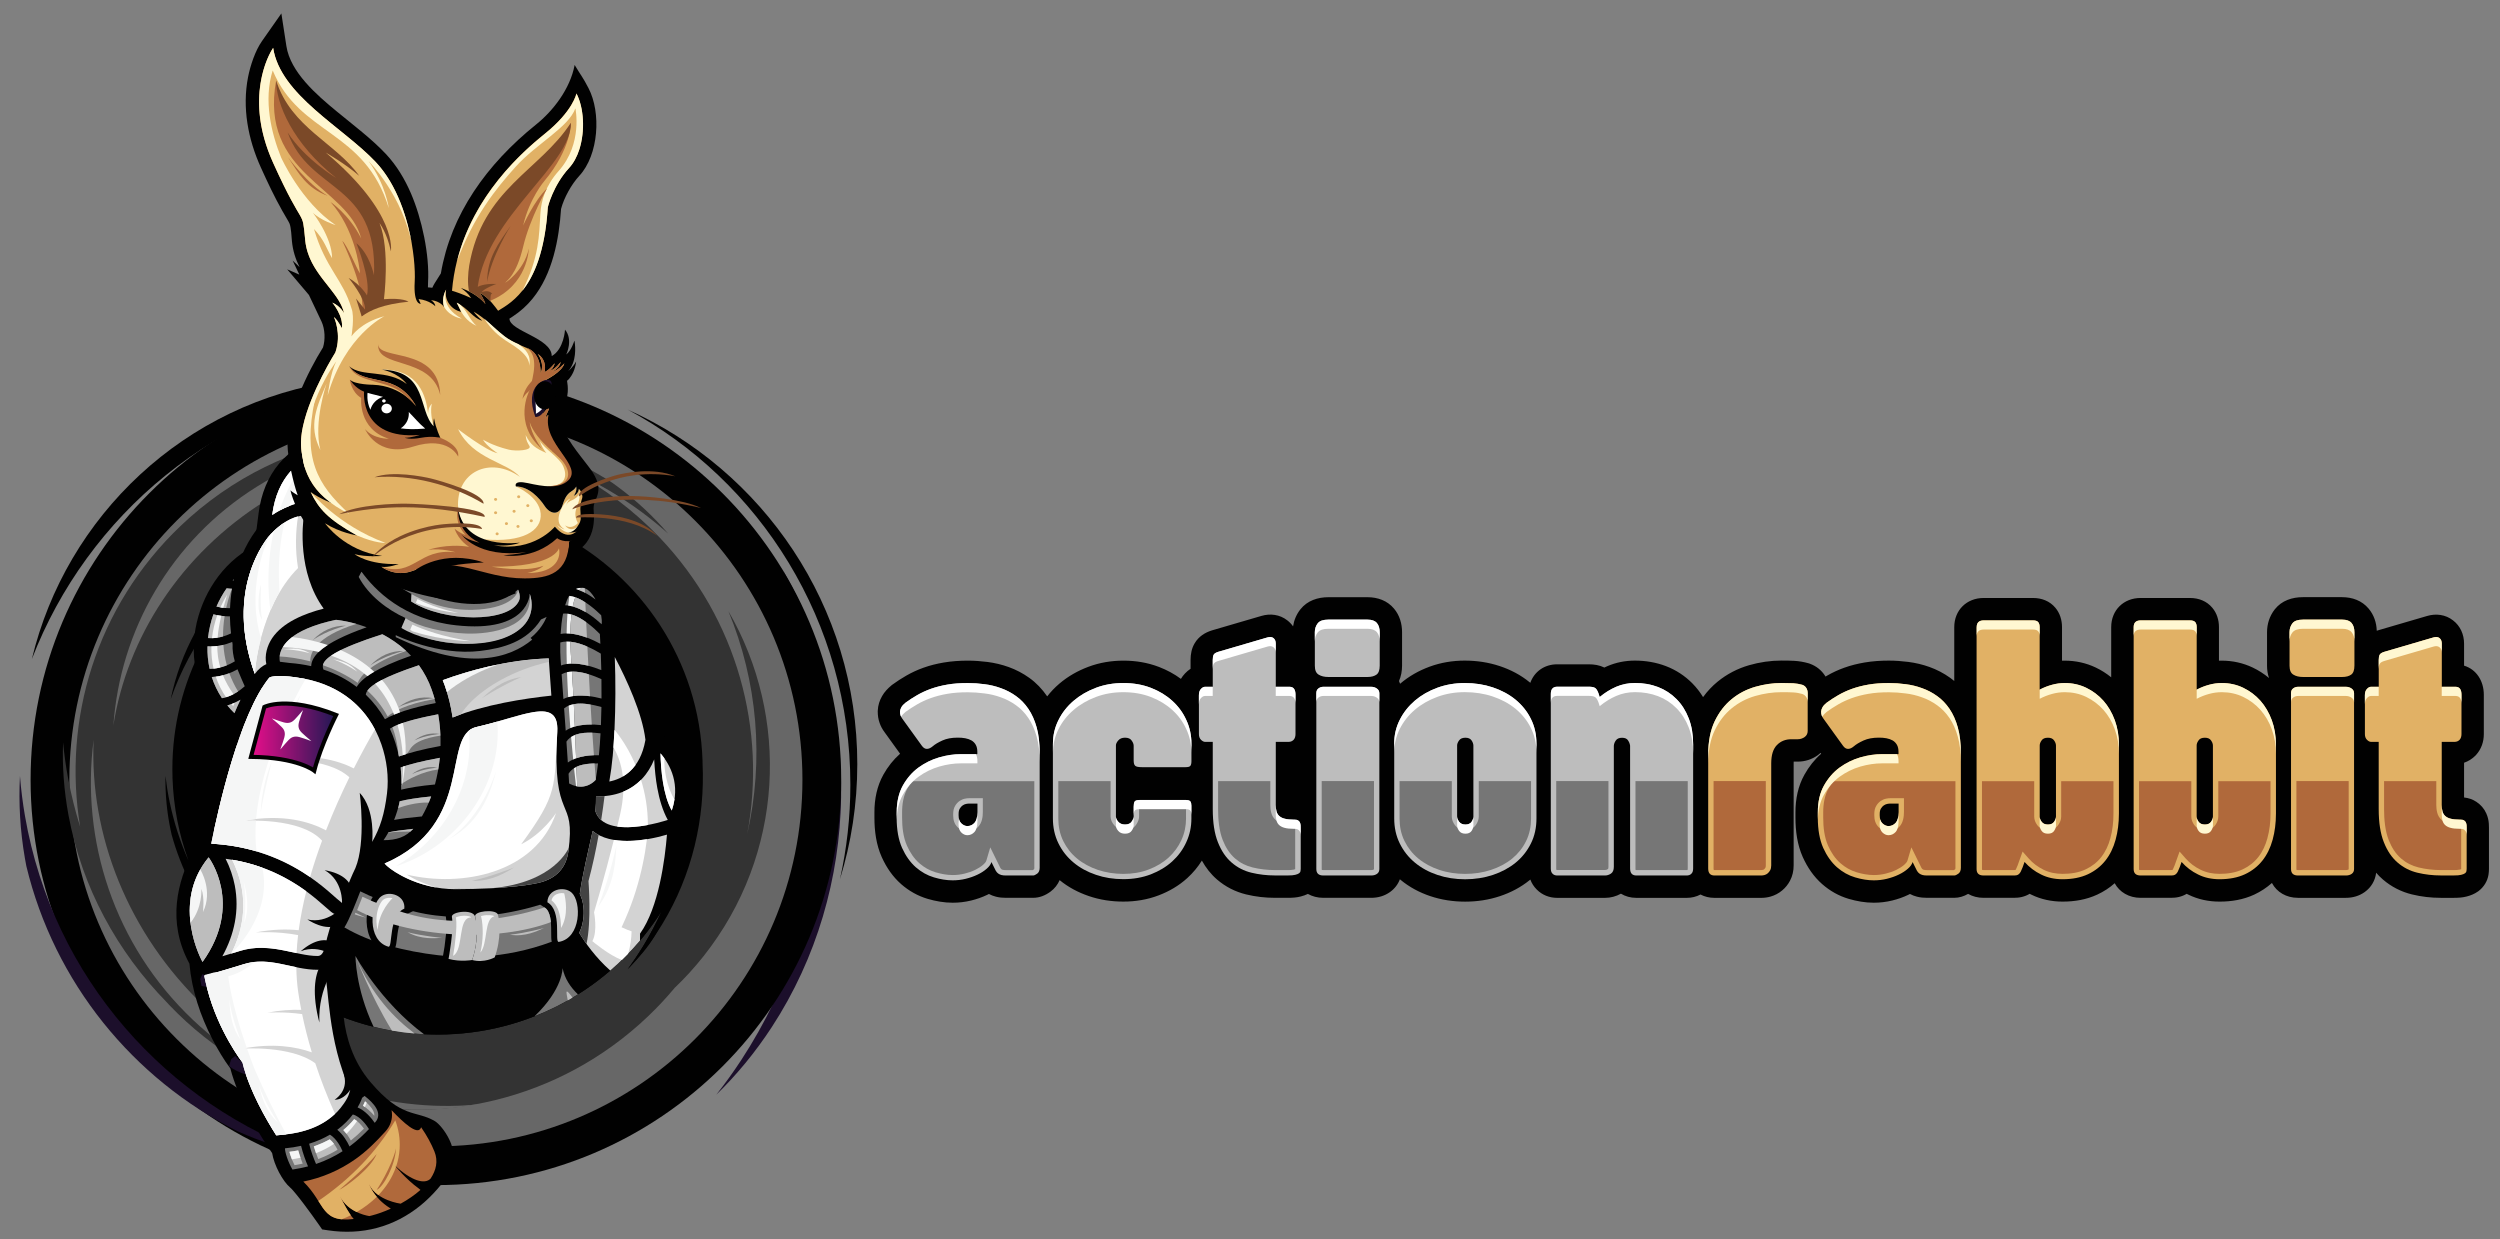 <?xml version="1.0" encoding="utf-8"?>
<!-- Generator: Adobe Illustrator 24.0.3, SVG Export Plug-In . SVG Version: 6.00 Build 0)  -->
<svg version="1.1" id="Layer_1" xmlns="http://www.w3.org/2000/svg" xmlns:xlink="http://www.w3.org/1999/xlink" x="0px" y="0px"
	 viewBox="0 0 608.8 301.8" style="enable-background:new 0 0 608.8 301.8;" xml:space="preserve">
<rect x="0" y="0" width="608.8" height="301.8" fill="#808080" stroke="none"/>
<style type="text/css">
	.st0{fill-rule:evenodd;clip-rule:evenodd;fill:#010101;}
	.st1{fill:#BDBDBD;}
	.st2{fill:#E1B165;}
	.st3{fill-rule:evenodd;clip-rule:evenodd;fill:#767676;}
	.st4{fill-rule:evenodd;clip-rule:evenodd;fill:#B0693B;}
	.st5{fill:#FFFFFF;}
	.st6{fill:#FFF7D1;}
	.st7{fill-rule:evenodd;clip-rule:evenodd;fill:#1C0F2B;}
	.st8{fill-rule:evenodd;clip-rule:evenodd;fill:#676767;}
	.st9{fill-rule:evenodd;clip-rule:evenodd;fill:#333333;}
	.st10{fill-rule:evenodd;clip-rule:evenodd;fill:#D3D3D3;}
	.st11{fill-rule:evenodd;clip-rule:evenodd;fill:#434343;}
	.st12{fill-rule:evenodd;clip-rule:evenodd;fill:#E1B165;}
	.st13{fill-rule:evenodd;clip-rule:evenodd;fill:#BDBDBD;}
	.st14{fill-rule:evenodd;clip-rule:evenodd;fill:#F5F6F6;}
	.st15{fill-rule:evenodd;clip-rule:evenodd;fill:#FFFFFF;}
	.st16{fill-rule:evenodd;clip-rule:evenodd;fill:#FFF7D1;}
	.st17{fill-rule:evenodd;clip-rule:evenodd;fill:#7B4928;}
	.st18{fill:#7B4928;}
	.st19{fill:url(#SVGID_1_);stroke:#010101;stroke-miterlimit:10;}
</style>
<g>
	<path class="st0" d="M578.79,153.6c0.09-0.03,0.17-0.06,0.26-0.09l0.07-0.02l11.9-3.48c2.2-0.66,4.52-0.36,6.35,1.07
		c1.78,1.37,2.68,3.43,2.68,5.67v5.35c3,0.9,4.81,3.74,4.81,7.08v9.6c0,1.88-0.62,3.66-1.89,5.06l-0.09,0.1l-0.09,0.09
		c-0.79,0.79-1.72,1.36-2.74,1.71v8.46c1.07,0.12,2.09,0.45,3,1.06c1.06,0.7,1.9,1.66,2.41,2.82c0.36,0.8,0.57,1.64,0.62,2.51
		c0.02,0.33,0.03,0.65,0.03,0.98v10.02c0,0.47-0.04,0.95-0.11,1.41c-0.26,1.6-1.13,2.99-2.41,3.98l-0.08,0.06l-0.08,0.05
		c-0.84,0.6-1.78,0.98-2.77,1.23c-1,0.26-2.06,0.32-3.09,0.32h-3.17c-2.37,0-4.73-0.27-7.03-0.83c-2.63-0.64-5.02-1.86-7.08-3.63
		c-0.6-0.51-1.15-1.07-1.65-1.65c-0.23,1.89-1.2,3.57-2.79,4.7c-1.34,0.96-2.93,1.41-4.58,1.41h-11.67c-2.83,0-5.17-1.39-6.34-3.62
		c-1.27,1.14-2.71,2.08-4.28,2.82c-2.65,1.24-5.55,1.72-8.46,1.72c-2.66,0-5.25-0.53-7.64-1.71c-0.13-0.06-0.25-0.13-0.38-0.19
		c-0.58,0.35-1.22,0.61-1.89,0.77c-0.66,0.16-1.33,0.21-2.01,0.21h-7.32c-2.8,0-5.13-1.37-6.31-3.56c-1.25,1.12-2.67,2.04-4.22,2.76
		c-2.65,1.24-5.55,1.72-8.46,1.72c-2.66,0-5.25-0.53-7.65-1.71c-0.13-0.06-0.25-0.13-0.38-0.19c-0.58,0.35-1.22,0.61-1.89,0.77
		c-0.66,0.16-1.33,0.21-2.01,0.21h-7.32c-1.41,0-2.69-0.34-3.77-0.96c-1.04,0.6-2.18,0.96-3.41,0.96h-6.57
		c-0.83,0-1.66-0.07-2.47-0.28c-0.6-0.15-1.17-0.37-1.71-0.66c-0.12,0.06-0.25,0.13-0.37,0.19c-1.26,0.61-2.59,1.07-3.94,1.4
		c-1.47,0.36-2.99,0.54-4.5,0.54c-2.07,0-4.12-0.36-6.1-0.94c-2.41-0.71-4.58-1.94-6.46-3.59c-2.06-1.81-3.6-4.08-4.72-6.57
		c-1.35-3-1.79-6.36-1.79-9.63v-1.3c0-3.2,0.62-6.36,2.2-9.17c1.07-1.92,2.42-3.64,4.06-5.08l-0.14-0.2
		c-0.21,0.2-0.44,0.38-0.69,0.56c-1.43,1.02-3.11,1.56-4.86,1.56h-1c-0.01,0.17-0.01,0.32-0.01,0.43v24.83
		c0,1.31-0.27,2.59-0.89,3.75c-0.48,0.91-1.12,1.71-1.92,2.37c-0.83,0.7-1.81,1.21-2.86,1.5c-0.72,0.2-1.47,0.3-2.22,0.3h-11.38
		c-1.27,0-2.42-0.29-3.41-0.82c-1.02,0.55-2.18,0.82-3.38,0.82h-12.24c-1.42,0-2.7-0.37-3.76-1.02c-1.19,0.66-2.5,1.02-3.89,1.02
		h-11.61c-1.89,0-3.67-0.68-5-2.03c-0.71-0.71-1.23-1.53-1.56-2.43c-0.04,0.03-0.08,0.07-0.12,0.1c-2.16,1.77-4.63,3.06-7.27,3.94
		c-2.75,0.92-5.6,1.34-8.49,1.34c-2.89,0-5.74-0.42-8.48-1.34c-2.63-0.88-5.07-2.18-7.22-3.95c-0.06-0.05-0.13-0.11-0.19-0.16
		c-0.46,1.23-1.28,2.31-2.4,3.11c-1.34,0.96-2.93,1.41-4.58,1.41h-11.67c-1.4,0-2.68-0.34-3.75-0.95c-0.56,0.27-1.15,0.47-1.76,0.63
		c-1,0.26-2.06,0.32-3.09,0.32h-3.17c-2.37,0-4.73-0.27-7.03-0.83c-2.63-0.64-5.02-1.86-7.08-3.63c-1.52-1.31-2.73-2.88-3.69-4.61
		c-0.97,1.57-2.16,2.99-3.54,4.25c-2.03,1.85-4.39,3.23-6.96,4.21c-2.76,1.06-5.67,1.53-8.63,1.53c-2.86,0-5.7-0.42-8.41-1.35
		c-2.58-0.88-4.99-2.15-7.1-3.88c-0.47,1.09-1.21,2.06-2.23,2.81c-1.25,0.92-2.67,1.5-4.24,1.5H245c-0.83,0-1.66-0.07-2.47-0.28
		c-0.6-0.15-1.17-0.37-1.71-0.66c-0.12,0.06-0.25,0.13-0.37,0.19c-1.26,0.61-2.59,1.07-3.94,1.4c-1.47,0.36-2.99,0.54-4.5,0.54
		c-2.07,0-4.12-0.36-6.1-0.94c-2.4-0.71-4.58-1.94-6.46-3.59c-2.06-1.81-3.6-4.08-4.72-6.57c-1.35-3-1.79-6.36-1.79-9.63v-1.3
		c0-3.2,0.62-6.36,2.19-9.17c1.07-1.92,2.43-3.64,4.06-5.08l-3.79-5.26c-0.51-0.67-0.91-1.42-1.19-2.22
		c-0.33-0.91-0.46-1.84-0.46-2.81v-0.12l0.01-0.12c0.05-1.25,0.43-2.45,1.06-3.53c0.58-1.01,1.36-1.83,2.25-2.57l0.13-0.11l0.14-0.1
		c1.06-0.78,2.17-1.49,3.31-2.15c1.34-0.78,2.76-1.43,4.22-1.95c1.6-0.58,3.26-0.98,4.94-1.27c1.94-0.33,3.93-0.46,5.9-0.46
		c1.59,0,3.19,0.12,4.77,0.32c1.76,0.23,3.49,0.64,5.16,1.24c1.78,0.64,3.46,1.52,5,2.62c1.71,1.22,3.15,2.74,4.34,4.47
		c0.01,0.02,0.02,0.03,0.04,0.05c0.86-1.11,1.83-2.13,2.92-3.06c2.1-1.8,4.5-3.16,7.08-4.13c2.75-1.04,5.64-1.51,8.58-1.51
		c2.95,0,5.86,0.47,8.63,1.53c1.92,0.74,3.72,1.7,5.35,2.91c0.27-0.46,0.6-0.9,0.99-1.31c0.41-0.44,0.87-0.83,1.36-1.15v-2.13
		c0-1.45,0.26-2.85,1.01-4.1c0.95-1.61,2.48-2.59,4.23-3.13l0.07-0.02l11.9-3.48c2.2-0.66,4.52-0.36,6.35,1.07
		c0.55,0.43,1.02,0.92,1.4,1.46c0.23-1.51,0.82-2.92,1.79-4.15c1.69-2.13,4.22-2.95,6.85-2.95H333c2.49,0,4.85,0.83,6.48,2.79
		c1.36,1.63,1.95,3.65,1.95,5.75v8.1c0,1.33-0.23,2.62-0.75,3.78c0.1,0.21,0.19,0.43,0.27,0.66c0.02-0.02,0.04-0.03,0.06-0.05
		c2.11-1.8,4.52-3.15,7.12-4.11c2.75-1.01,5.63-1.48,8.56-1.48c2.91,0,5.78,0.42,8.54,1.34c2.64,0.88,5.12,2.17,7.27,3.94
		c0.05,0.04,0.11,0.09,0.16,0.13c0.96-2.69,3.39-4.51,6.57-4.51h7.63c1.34,0,2.64,0.2,3.83,0.79c0.24-0.11,0.48-0.22,0.72-0.33
		c2.13-0.92,4.39-1.36,6.72-1.36c2.58,0,5.13,0.42,7.55,1.34c2.42,0.93,4.58,2.33,6.41,4.17c1.02,1.03,1.9,2.16,2.64,3.38
		c1.01-1.39,2.19-2.66,3.55-3.77c2.27-1.85,4.85-3.19,7.66-4c2.57-0.74,5.22-1.13,7.89-1.13c1.05,0,2.11,0.01,3.16,0.07
		c1.16,0.07,2.3,0.27,3.42,0.59l0.19,0.06l0.19,0.07c1.52,0.56,2.79,1.57,3.66,2.94c0.04,0.05,0.07,0.11,0.1,0.17
		c0.12-0.07,0.23-0.14,0.35-0.21c1.34-0.78,2.76-1.43,4.22-1.95c1.6-0.58,3.26-0.98,4.94-1.27c1.94-0.33,3.93-0.46,5.9-0.46
		c1.59,0,3.19,0.12,4.77,0.32c1.76,0.23,3.49,0.64,5.16,1.24c1.78,0.64,3.46,1.52,5,2.62c0.35,0.25,0.68,0.51,1.01,0.78v-13.11
		c0-4.14,3.03-7.1,7.15-7.1h12.04c2.09,0,4.06,0.74,5.43,2.38c1.12,1.33,1.62,3,1.62,4.72v8.17c0.22-0.01,0.44-0.01,0.66-0.01
		c2.63,0,5.18,0.55,7.56,1.68c1.36,0.65,2.62,1.45,3.76,2.38v-12.22c0-4.14,3.03-7.1,7.15-7.1h12.04c2.09,0,4.06,0.74,5.43,2.38
		c1.12,1.33,1.62,3,1.62,4.72v8.17c0.22-0.01,0.44-0.01,0.66-0.01c2.63,0,5.18,0.55,7.56,1.68c1.44,0.69,2.77,1.54,3.97,2.55
		c-0.32-0.93-0.48-1.95-0.48-2.99v-8.15c0-2.05,0.63-3.99,1.9-5.6c1.69-2.13,4.22-2.95,6.85-2.95h9.51c2.49,0,4.85,0.83,6.48,2.79
		C578.12,149.77,578.72,151.64,578.79,153.6"/>
	<path class="st1" d="M236.07,195.69c-0.24,0-0.51,0.01-0.81,0.08c-0.29,0.06-0.57,0.18-0.84,0.37c-0.26,0.18-0.49,0.43-0.69,0.77
		c-0.2,0.32-0.29,0.75-0.29,1.3v0.4c0,0.84,0.23,1.47,0.69,1.92c0.46,0.43,0.95,0.64,1.45,0.64c0.67,0,1.26-0.26,1.73-0.78
		c0.47-0.52,0.72-1.42,0.72-2.68v-2.01H236.07z M219.74,175.03c-0.18-0.23-0.32-0.5-0.43-0.8c-0.11-0.31-0.14-0.63-0.14-0.96
		c0.02-0.35,0.14-0.71,0.34-1.06c0.21-0.37,0.55-0.72,1-1.09c0.9-0.66,1.85-1.27,2.85-1.85c1-0.58,2.11-1.09,3.32-1.53
		c1.21-0.43,2.54-0.78,4.01-1.03c1.47-0.26,3.12-0.38,4.98-0.38c1.35,0,2.71,0.09,4.07,0.28c1.38,0.17,2.71,0.49,4.01,0.97
		c1.3,0.46,2.53,1.1,3.68,1.93c1.15,0.81,2.14,1.85,3,3.11c0.86,1.26,1.53,2.77,2.02,4.52c0.49,1.75,0.73,3.81,0.73,6.17v28.01
		c0,0.66-0.2,1.13-0.61,1.44c-0.4,0.29-0.73,0.44-1.01,0.44H245c-0.44,0-0.83-0.03-1.12-0.11c-0.31-0.08-0.57-0.2-0.8-0.37
		c-0.21-0.15-0.41-0.38-0.58-0.66c-0.17-0.29-0.35-0.66-0.55-1.1l-0.51-1.03c-0.17,0.57-0.57,1.12-1.18,1.64
		c-0.61,0.54-1.35,1.01-2.21,1.42c-0.84,0.41-1.81,0.75-2.86,1.01c-1.06,0.26-2.13,0.38-3.2,0.38c-1.44,0-2.96-0.24-4.55-0.72
		c-1.61-0.47-3.08-1.3-4.43-2.47c-1.33-1.18-2.45-2.74-3.34-4.7c-0.87-1.96-1.32-4.43-1.32-7.4v-1.3c0-2.54,0.51-4.72,1.5-6.51
		c1.01-1.79,2.28-3.26,3.81-4.38c1.55-1.12,3.23-1.95,5.05-2.48c1.82-0.52,3.58-0.78,5.25-0.78h4.04v-0.54
		c0-0.69-0.12-1.26-0.38-1.72c-0.24-0.44-0.6-0.8-1.03-1.06c-0.44-0.25-0.96-0.43-1.53-0.54c-0.58-0.11-1.19-0.15-1.84-0.15
		c-1.47,0-2.71,0.23-3.72,0.69c-1.03,0.47-1.81,0.93-2.37,1.42c-0.49,0.41-0.95,0.63-1.42,0.63c-0.46,0-0.87-0.26-1.23-0.77
		L219.74,175.03z"/>
	<path class="st1" d="M256.41,181.11c0-2.04,0.44-3.95,1.35-5.76c0.89-1.79,2.11-3.35,3.68-4.69c1.55-1.33,3.37-2.39,5.45-3.17
		c2.07-0.78,4.29-1.16,6.66-1.16c2.42,0,4.64,0.38,6.68,1.16c2.04,0.78,3.78,1.84,5.24,3.17c1.47,1.33,2.62,2.89,3.43,4.7
		c0.83,1.79,1.24,3.71,1.24,5.74v4.23c0,0.54-0.08,0.92-0.25,1.15c-0.17,0.23-0.55,0.34-1.15,0.34h-10.69
		c-0.87,0-1.41-0.12-1.64-0.37c-0.23-0.23-0.34-0.66-0.34-1.26v-3.57c0-0.38-0.15-0.81-0.48-1.27c-0.31-0.47-0.84-0.71-1.62-0.71
		c-0.7,0-1.26,0.21-1.64,0.66c-0.38,0.43-0.58,0.84-0.58,1.22v17.32c0,0.41,0.2,0.84,0.58,1.27c0.38,0.44,0.93,0.66,1.64,0.66
		c0.78,0,1.32-0.25,1.62-0.72c0.32-0.47,0.48-0.89,0.48-1.24v-2.36c0-0.6,0.08-1.03,0.24-1.27c0.17-0.26,0.6-0.38,1.27-0.38h11.15
		c0.6,0,0.98,0.12,1.15,0.35c0.17,0.25,0.25,0.58,0.25,1.04v3.12c0,2.07-0.41,3.98-1.24,5.77c-0.81,1.79-1.96,3.35-3.43,4.69
		c-1.46,1.33-3.2,2.37-5.24,3.16c-2.04,0.78-4.26,1.16-6.68,1.16c-2.37,0-4.59-0.35-6.66-1.06c-2.08-0.7-3.91-1.7-5.45-2.99
		c-1.56-1.29-2.79-2.85-3.68-4.67c-0.9-1.82-1.35-3.86-1.35-6.11V181.11z"/>
	<path class="st1" d="M310.67,167.25h3.37c0.95,0,1.44,0.64,1.44,1.93v9.6c0,0.6-0.17,1.06-0.47,1.39
		c-0.32,0.32-0.72,0.49-1.19,0.49h-3.14v15.35c0,0.6,0.06,1.12,0.18,1.56c0.11,0.44,0.34,0.83,0.66,1.12
		c0.34,0.31,0.77,0.54,1.32,0.67c0.55,0.15,1.27,0.23,2.16,0.23h0.23c0.38,0,0.69,0.06,0.89,0.2c0.21,0.14,0.37,0.31,0.44,0.49
		c0.09,0.2,0.15,0.41,0.17,0.66c0.02,0.23,0.02,0.44,0.02,0.63v10.02c0,0.17-0.02,0.37-0.05,0.55c-0.03,0.2-0.15,0.37-0.35,0.52
		c-0.21,0.15-0.52,0.28-0.95,0.38c-0.41,0.11-1,0.15-1.75,0.15h-3.17c-2.01,0-3.92-0.23-5.74-0.67c-1.82-0.44-3.43-1.27-4.81-2.47
		c-1.39-1.19-2.51-2.83-3.34-4.93c-0.84-2.08-1.26-4.79-1.26-8.1v-16.36h-1.88c-0.31,0-0.63-0.17-0.97-0.49
		c-0.35-0.34-0.52-0.8-0.52-1.39v-9.46c0-0.69,0.17-1.21,0.51-1.55c0.32-0.35,0.64-0.52,0.98-0.52h1.88v-6.51
		c0-0.6,0.08-1.04,0.24-1.32c0.17-0.29,0.55-0.52,1.15-0.7l11.93-3.49c0.6-0.18,1.09-0.14,1.46,0.15c0.38,0.29,0.57,0.74,0.57,1.36
		V167.25z"/>
	<path class="st1" d="M320.18,153.99c0-0.87,0.25-1.61,0.72-2.21c0.48-0.6,1.33-0.89,2.59-0.89H333c1.07,0,1.84,0.28,2.3,0.83
		c0.46,0.55,0.69,1.3,0.69,2.27v8.1c0,1.07-0.26,1.81-0.78,2.19c-0.52,0.38-1.26,0.58-2.21,0.58h-9.51c-0.95,0-1.75-0.18-2.37-0.57
		c-0.63-0.37-0.93-1.09-0.93-2.16V153.99z M320.55,168.83c0-0.55,0.18-0.95,0.54-1.2c0.35-0.26,0.75-0.38,1.16-0.38h11.67
		c0.52,0,0.96,0.14,1.38,0.43c0.4,0.28,0.6,0.66,0.6,1.15v42.79c0,0.52-0.18,0.9-0.57,1.18c-0.37,0.26-0.84,0.4-1.41,0.4h-11.67
		c-1.13,0-1.7-0.52-1.7-1.58V168.83z"/>
	<path class="st1" d="M354.85,198.86c0,0.41,0.17,0.84,0.49,1.27c0.34,0.44,0.84,0.66,1.53,0.66c0.69,0,1.18-0.23,1.49-0.67
		c0.29-0.44,0.44-0.87,0.44-1.26v-17.28c0-0.41-0.15-0.84-0.44-1.27c-0.31-0.44-0.8-0.66-1.49-0.66c-0.72,0-1.24,0.21-1.55,0.66
		c-0.32,0.43-0.48,0.84-0.48,1.22V198.86z M339.51,181.11c0-2.07,0.44-4,1.35-5.8c0.9-1.79,2.13-3.35,3.69-4.69
		c1.56-1.33,3.38-2.37,5.47-3.14c2.08-0.76,4.32-1.15,6.68-1.15c2.43,0,4.7,0.35,6.82,1.06c2.11,0.71,3.97,1.7,5.54,2.99
		c1.56,1.29,2.82,2.83,3.72,4.64c0.92,1.82,1.38,3.84,1.38,6.09v18.18c0,2.25-0.44,4.29-1.35,6.11c-0.9,1.82-2.14,3.38-3.71,4.67
		c-1.58,1.29-3.43,2.28-5.54,2.99c-2.11,0.7-4.37,1.06-6.77,1.06c-2.4,0-4.64-0.35-6.75-1.06c-2.1-0.7-3.92-1.7-5.48-2.99
		c-1.56-1.29-2.79-2.85-3.69-4.67c-0.9-1.82-1.35-3.86-1.35-6.11V181.11z"/>
	<path class="st1" d="M396.96,181.59c-0.06-0.44-0.23-0.89-0.51-1.3c-0.26-0.41-0.75-0.63-1.44-0.63c-0.7,0-1.21,0.21-1.5,0.63
		c-0.31,0.41-0.47,0.86-0.51,1.3v29.5c0,0.78-0.23,1.33-0.69,1.64c-0.48,0.32-0.95,0.47-1.47,0.47h-11.61
		c-0.49,0-0.87-0.14-1.15-0.43c-0.29-0.28-0.43-0.7-0.43-1.27v-42.52c0-1.16,0.52-1.75,1.58-1.75h7.63c0.72,0,1.23,0.09,1.55,0.29
		c0.31,0.18,0.58,0.61,0.83,1.27l0.31,0.95c1.27-1.06,2.6-1.88,4.03-2.5c1.42-0.61,2.94-0.92,4.56-0.92c2.01,0,3.88,0.32,5.61,0.98
		c1.71,0.66,3.22,1.64,4.49,2.93c1.29,1.29,2.28,2.86,3,4.72c0.72,1.85,1.07,3.97,1.07,6.33v30.22c0,0.57-0.14,1-0.43,1.27
		c-0.28,0.29-0.66,0.43-1.15,0.43h-12.24c-1.03,0-1.53-0.57-1.53-1.7V181.59z"/>
	<path class="st2" d="M415.98,183.75c0-3.2,0.54-5.91,1.59-8.12c1.07-2.22,2.45-4.01,4.15-5.39c1.68-1.38,3.6-2.37,5.73-2.99
		c2.13-0.61,4.26-0.92,6.39-0.92c1.1,0,2.05,0.02,2.85,0.06c0.8,0.05,1.53,0.18,2.22,0.38c0.41,0.15,0.74,0.4,0.96,0.77
		c0.23,0.35,0.34,0.78,0.34,1.3v9.17c0,0.61-0.25,1.12-0.74,1.47c-0.49,0.35-1.06,0.54-1.68,0.54h-1.58c-1.39,0-2.57,0.47-3.49,1.41
		c-0.93,0.95-1.39,2.43-1.39,4.47v24.83c0,0.47-0.08,0.87-0.25,1.18c-0.17,0.32-0.37,0.57-0.61,0.77c-0.23,0.2-0.51,0.34-0.78,0.41
		c-0.29,0.08-0.55,0.11-0.8,0.11h-11.38c-1.03,0-1.53-0.57-1.53-1.7V183.75z"/>
	<path class="st2" d="M460.38,195.69c-0.25,0-0.5,0.01-0.81,0.08c-0.29,0.06-0.57,0.18-0.84,0.37c-0.26,0.18-0.49,0.43-0.69,0.77
		c-0.2,0.32-0.29,0.75-0.29,1.3v0.4c0,0.84,0.23,1.47,0.69,1.92c0.46,0.43,0.95,0.64,1.46,0.64c0.67,0,1.25-0.26,1.73-0.78
		c0.47-0.52,0.72-1.42,0.72-2.68v-2.01H460.38z M444.06,175.03c-0.18-0.23-0.32-0.5-0.43-0.8c-0.11-0.31-0.14-0.63-0.14-0.96
		c0.02-0.35,0.14-0.71,0.34-1.06c0.21-0.37,0.55-0.72,1-1.09c0.9-0.66,1.85-1.27,2.85-1.85c1-0.58,2.11-1.09,3.32-1.53
		c1.21-0.43,2.54-0.78,4.01-1.03c1.47-0.26,3.12-0.38,4.98-0.38c1.35,0,2.71,0.09,4.07,0.28c1.38,0.17,2.71,0.49,4.01,0.97
		c1.3,0.46,2.53,1.1,3.68,1.93c1.15,0.81,2.14,1.85,3,3.11c0.86,1.26,1.53,2.77,2.02,4.52c0.49,1.75,0.74,3.81,0.74,6.17v28.01
		c0,0.66-0.2,1.13-0.61,1.44c-0.4,0.29-0.74,0.44-1.01,0.44h-6.57c-0.44,0-0.83-0.03-1.12-0.11c-0.31-0.08-0.57-0.2-0.8-0.37
		c-0.21-0.15-0.41-0.38-0.58-0.66c-0.17-0.29-0.35-0.66-0.55-1.1l-0.51-1.03c-0.17,0.57-0.57,1.12-1.18,1.64
		c-0.61,0.54-1.35,1.01-2.21,1.42c-0.84,0.41-1.81,0.75-2.86,1.01c-1.06,0.26-2.13,0.38-3.2,0.38c-1.44,0-2.96-0.24-4.55-0.72
		c-1.61-0.47-3.08-1.3-4.43-2.47c-1.33-1.18-2.45-2.74-3.34-4.7c-0.87-1.96-1.32-4.43-1.32-7.4v-1.3c0-2.54,0.5-4.72,1.5-6.51
		c1.01-1.79,2.28-3.26,3.81-4.38c1.55-1.12,3.23-1.95,5.05-2.48c1.82-0.52,3.58-0.78,5.25-0.78h4.04v-0.54
		c0-0.69-0.12-1.26-0.38-1.72c-0.25-0.44-0.6-0.8-1.03-1.06c-0.44-0.25-0.96-0.43-1.53-0.54c-0.58-0.11-1.19-0.15-1.84-0.15
		c-1.47,0-2.71,0.23-3.72,0.69c-1.03,0.47-1.81,0.93-2.37,1.42c-0.49,0.41-0.95,0.63-1.42,0.63c-0.46,0-0.87-0.26-1.23-0.77
		L444.06,175.03z"/>
	<path class="st2" d="M496.71,198.86c0,0.41,0.15,0.84,0.48,1.27c0.32,0.44,0.83,0.66,1.53,0.66c0.69,0,1.19-0.23,1.49-0.67
		c0.31-0.44,0.46-0.87,0.46-1.26v-17.28c0-0.41-0.15-0.84-0.46-1.27c-0.29-0.44-0.8-0.66-1.49-0.66c-0.74,0-1.26,0.21-1.55,0.66
		c-0.31,0.43-0.46,0.84-0.46,1.22V198.86z M481.36,152.73c0-1.1,0.57-1.65,1.7-1.65h12.04c0.6,0,1.01,0.14,1.25,0.43
		c0.23,0.28,0.35,0.69,0.35,1.23v15.21c0.96-0.51,1.96-0.9,2.99-1.18c1.04-0.29,2.08-0.43,3.12-0.43c1.87,0,3.6,0.38,5.21,1.15
		c1.59,0.77,2.99,1.81,4.18,3.14c1.18,1.33,2.11,2.93,2.79,4.76c0.67,1.84,1.01,3.84,1.01,5.99v16.75c0,2.31-0.28,4.43-0.81,6.37
		c-0.54,1.96-1.36,3.65-2.47,5.05c-1.12,1.42-2.54,2.54-4.27,3.35c-1.75,0.81-3.8,1.21-6.16,1.21c-1.96,0-3.71-0.38-5.24-1.15
		c-1.55-0.75-2.89-1.78-4.03-3.06l-0.46,1.29c-0.17,0.44-0.34,0.8-0.46,1.07c-0.14,0.26-0.29,0.46-0.46,0.6
		c-0.15,0.14-0.34,0.23-0.54,0.28c-0.18,0.04-0.44,0.06-0.74,0.06h-7.32c-1.13,0-1.7-0.52-1.7-1.56V152.73z"/>
	<path class="st2" d="M534.94,198.86c0,0.41,0.15,0.84,0.47,1.27c0.32,0.44,0.83,0.66,1.53,0.66c0.69,0,1.2-0.23,1.49-0.67
		c0.31-0.44,0.46-0.87,0.46-1.26v-17.28c0-0.41-0.15-0.84-0.46-1.27c-0.29-0.44-0.8-0.66-1.49-0.66c-0.74,0-1.26,0.21-1.55,0.66
		c-0.31,0.43-0.46,0.84-0.46,1.22V198.86z M519.59,152.73c0-1.1,0.57-1.65,1.7-1.65h12.04c0.6,0,1.01,0.14,1.26,0.43
		c0.23,0.28,0.35,0.69,0.35,1.23v15.21c0.96-0.51,1.96-0.9,2.99-1.18c1.04-0.29,2.08-0.43,3.12-0.43c1.87,0,3.6,0.38,5.21,1.15
		c1.59,0.77,2.99,1.81,4.18,3.14c1.18,1.33,2.11,2.93,2.79,4.76c0.67,1.84,1.01,3.84,1.01,5.99v16.75c0,2.31-0.28,4.43-0.81,6.37
		c-0.54,1.96-1.36,3.65-2.47,5.05c-1.12,1.42-2.54,2.54-4.27,3.35c-1.75,0.81-3.8,1.21-6.16,1.21c-1.96,0-3.71-0.38-5.24-1.15
		c-1.55-0.75-2.9-1.78-4.03-3.06l-0.46,1.29c-0.17,0.44-0.34,0.8-0.46,1.07c-0.14,0.26-0.29,0.46-0.46,0.6
		c-0.15,0.14-0.34,0.23-0.54,0.28c-0.18,0.04-0.44,0.06-0.73,0.06h-7.32c-1.13,0-1.7-0.52-1.7-1.56V152.73z"/>
	<path class="st2" d="M557.54,153.99c0-0.87,0.25-1.61,0.72-2.21c0.47-0.6,1.33-0.89,2.59-0.89h9.51c1.07,0,1.84,0.28,2.3,0.83
		c0.46,0.55,0.69,1.3,0.69,2.27v8.1c0,1.07-0.26,1.81-0.78,2.19c-0.52,0.38-1.26,0.58-2.21,0.58h-9.51c-0.95,0-1.75-0.18-2.37-0.57
		c-0.63-0.37-0.93-1.09-0.93-2.16V153.99z M557.91,168.83c0-0.55,0.18-0.95,0.54-1.2c0.35-0.26,0.75-0.38,1.16-0.38h11.67
		c0.52,0,0.96,0.14,1.38,0.43c0.4,0.28,0.6,0.66,0.6,1.15v42.79c0,0.52-0.18,0.9-0.57,1.18c-0.37,0.26-0.84,0.4-1.41,0.4h-11.67
		c-1.13,0-1.7-0.52-1.7-1.58V168.83z"/>
	<path class="st2" d="M594.61,167.25h3.37c0.95,0,1.44,0.64,1.44,1.93v9.6c0,0.6-0.17,1.06-0.47,1.39c-0.32,0.32-0.72,0.49-1.2,0.49
		h-3.14v15.35c0,0.6,0.06,1.12,0.18,1.56c0.11,0.44,0.34,0.83,0.66,1.12c0.34,0.31,0.77,0.54,1.32,0.67
		c0.55,0.15,1.27,0.23,2.16,0.23h0.23c0.38,0,0.69,0.06,0.89,0.2c0.21,0.14,0.37,0.31,0.44,0.49c0.09,0.2,0.15,0.41,0.17,0.66
		c0.02,0.23,0.02,0.44,0.02,0.63v10.02c0,0.17-0.02,0.37-0.05,0.55c-0.03,0.2-0.15,0.37-0.35,0.52c-0.21,0.15-0.52,0.28-0.95,0.38
		c-0.41,0.11-1,0.15-1.75,0.15h-3.17c-2.01,0-3.92-0.23-5.74-0.67c-1.82-0.44-3.43-1.27-4.81-2.47c-1.39-1.19-2.51-2.83-3.34-4.93
		c-0.84-2.08-1.26-4.79-1.26-8.1v-16.36h-1.88c-0.31,0-0.63-0.17-0.96-0.49c-0.35-0.34-0.52-0.8-0.52-1.39v-9.46
		c0-0.69,0.17-1.21,0.51-1.55c0.32-0.35,0.64-0.52,0.98-0.52h1.88v-6.51c0-0.6,0.08-1.04,0.25-1.32c0.17-0.29,0.55-0.52,1.15-0.7
		l11.93-3.49c0.6-0.18,1.09-0.14,1.46,0.15c0.38,0.29,0.57,0.74,0.57,1.36V167.25z"/>
	<path class="st3" d="M378.97,190.22v21.27c0,0.08,0.01,0.26,0.04,0.34l0,0l0.02,0.02c0.04,0.02,0.16,0.02,0.2,0.02h11.61
		c0.28,0,0.51-0.09,0.74-0.25c0.09-0.06,0.11-0.46,0.11-0.55v-20.86H378.97z M398.31,211.87c0.06,0.01,0.14,0.01,0.18,0.01h12.24
		c0.05,0,0.17,0,0.2-0.02l0.02-0.03l0,0.01c0.04-0.07,0.05-0.27,0.05-0.35v-21.27h-12.73v21.27
		C398.27,211.58,398.27,211.77,398.31,211.87z"/>
	<path class="st3" d="M340.82,190.22v9.07c0,1.92,0.35,3.8,1.21,5.53c0.82,1.65,1.93,3.07,3.35,4.24c1.51,1.24,3.22,2.14,5.07,2.76
		c2.05,0.69,4.18,0.99,6.34,0.99c2.16,0,4.3-0.3,6.35-0.99c1.86-0.62,3.61-1.51,5.13-2.76c1.42-1.17,2.55-2.59,3.36-4.24
		c0.86-1.73,1.21-3.6,1.21-5.53v-9.07h-12.73v8.64c0,0.71-0.27,1.39-0.66,1.97l-0.02,0.03c-0.6,0.87-1.53,1.24-2.56,1.24
		c-1.02,0-1.95-0.35-2.58-1.18c-0.45-0.6-0.75-1.3-0.75-2.06v-8.64H340.82z"/>
	<path class="st3" d="M321.88,211.84c0.1,0.03,0.29,0.04,0.37,0.04h11.67c0.21,0,0.47-0.03,0.65-0.15c0,0,0.01,0,0.01-0.01
		c0.01-0.03,0.01-0.08,0.01-0.11v-21.4h-12.73v21.4C321.86,211.67,321.86,211.78,321.88,211.84"/>
	<path class="st3" d="M296.63,190.22v6.8c0,2.48,0.23,5.29,1.16,7.62c0.66,1.67,1.61,3.24,2.98,4.42c1.24,1.07,2.67,1.8,4.26,2.18
		c1.78,0.43,3.6,0.64,5.43,0.64h3.17c0.43,0,1-0.01,1.42-0.11c0.08-0.02,0.23-0.06,0.36-0.11c0-0.03,0-0.05,0-0.08v-10.02
		c0-0.18,0-0.36-0.01-0.54c0-0.04-0.01-0.08-0.02-0.11c-0.06-0.01-0.13-0.01-0.17-0.01h-0.23c-0.83,0-1.71-0.06-2.48-0.27
		c-0.7-0.17-1.34-0.49-1.88-0.97c-0.52-0.48-0.89-1.09-1.04-1.74c-0.17-0.62-0.23-1.27-0.23-1.91v-5.79H296.63z"/>
	<path class="st3" d="M288.82,196.13c-0.03,0-0.06,0-0.08,0h-11.15c-0.05,0-0.12,0-0.19,0c-0.01,0.13-0.01,0.26-0.01,0.34v2.36
		c0,0.72-0.3,1.39-0.68,1.95c-0.61,0.95-1.63,1.32-2.72,1.32c-1.02,0-1.96-0.33-2.62-1.1c-0.53-0.6-0.92-1.33-0.92-2.14v-8.64
		h-12.73v9.07c0,1.93,0.36,3.8,1.21,5.53c0.81,1.65,1.92,3.07,3.34,4.24c1.49,1.24,3.21,2.13,5.04,2.76
		c2.02,0.68,4.12,0.99,6.24,0.99c2.12,0,4.22-0.31,6.21-1.08c1.77-0.68,3.42-1.62,4.82-2.9c1.33-1.21,2.37-2.63,3.12-4.26
		c0.76-1.66,1.12-3.4,1.12-5.23v-3.12C288.82,196.19,288.82,196.16,288.82,196.13"/>
	<path class="st3" d="M236.07,194.38h3.27v3.32c0,1.23-0.2,2.62-1.06,3.56c-0.71,0.78-1.64,1.21-2.7,1.21c-0.9,0-1.71-0.39-2.36-1
		c-0.8-0.76-1.1-1.78-1.1-2.86v-0.4c0-0.7,0.12-1.39,0.47-1.97c0.27-0.46,0.62-0.86,1.06-1.17l0.03-0.02
		c0.4-0.27,0.83-0.46,1.31-0.56C235.35,194.41,235.7,194.38,236.07,194.38 M251.5,211.89c0.09-0.04,0.23-0.14,0.3-0.19
		c0.07-0.05,0.08-0.31,0.08-0.38v-21.09h-29.74c-0.42,0.54-0.8,1.11-1.13,1.71c-1,1.78-1.33,3.85-1.33,5.87v1.3
		c0,2.27,0.26,4.77,1.2,6.86c0.72,1.59,1.68,3.1,3.01,4.25c1.16,1.01,2.46,1.76,3.94,2.2c1.35,0.4,2.76,0.67,4.18,0.67
		c0.97,0,1.94-0.11,2.89-0.35c0.89-0.22,1.78-0.51,2.6-0.92c0.69-0.33,1.34-0.74,1.92-1.24c0.3-0.26,0.66-0.63,0.78-1.02l0.95-3.21
		l1.99,4.05l0.01,0.02c0.15,0.33,0.31,0.67,0.47,0.96c0.06,0.09,0.15,0.22,0.23,0.28c0.11,0.08,0.22,0.13,0.35,0.16
		c0.23,0.06,0.55,0.07,0.79,0.07H251.5z"/>
	<path class="st4" d="M580.57,190.22v6.8c0,2.48,0.23,5.29,1.16,7.62c0.67,1.67,1.61,3.24,2.98,4.42c1.24,1.07,2.67,1.8,4.26,2.18
		c1.78,0.43,3.6,0.64,5.43,0.64h3.17c0.43,0,1-0.01,1.42-0.11c0.08-0.02,0.23-0.06,0.36-0.11c0-0.03,0-0.05,0-0.08v-10.02
		c0-0.18,0-0.36-0.01-0.54c0-0.04-0.01-0.08-0.02-0.11c-0.06-0.01-0.13-0.01-0.17-0.01h-0.23c-0.83,0-1.71-0.06-2.48-0.27
		c-0.7-0.17-1.34-0.49-1.88-0.97c-0.52-0.48-0.88-1.09-1.04-1.74c-0.17-0.62-0.23-1.27-0.23-1.91v-5.79H580.57z"/>
	<path class="st4" d="M559.24,211.84c0.1,0.03,0.29,0.04,0.37,0.04h11.67c0.21,0,0.47-0.03,0.65-0.15c0,0,0.01,0,0.01-0.01
		c0.01-0.03,0.01-0.08,0.01-0.11v-21.4h-12.73v21.4C559.22,211.67,559.22,211.78,559.24,211.84"/>
	<path class="st4" d="M520.92,211.84c0.1,0.03,0.29,0.04,0.37,0.04h7.32c0.12,0,0.3,0,0.42-0.02l0.02-0.02
		c0.04-0.03,0.08-0.11,0.11-0.16c0.14-0.32,0.29-0.63,0.4-0.93l1.21-3.38l1.47,1.67c1.02,1.16,2.24,2.07,3.62,2.75
		c1.46,0.72,3.04,1.01,4.66,1.01c1.91,0,3.86-0.27,5.6-1.09c1.5-0.7,2.78-1.68,3.8-2.97c1.07-1.36,1.78-2.93,2.23-4.59
		c0.54-1.96,0.77-3.99,0.77-6.02v-7.9H540.2v8.64c0,0.73-0.28,1.41-0.67,1.97c-0.58,0.89-1.55,1.27-2.58,1.27
		c-1.03,0-1.96-0.35-2.59-1.19c-0.44-0.6-0.73-1.29-0.73-2.05v-8.64H520.9v21.41C520.9,211.68,520.9,211.78,520.92,211.84"/>
	<path class="st4" d="M482.69,211.84c0.1,0.03,0.29,0.04,0.37,0.04h7.32c0.12,0,0.3,0,0.42-0.02l0.02-0.02
		c0.04-0.03,0.08-0.11,0.11-0.16c0.14-0.32,0.29-0.63,0.4-0.93l1.21-3.38l1.47,1.67c1.02,1.16,2.24,2.07,3.62,2.75
		c1.46,0.72,3.04,1.01,4.66,1.01c1.91,0,3.86-0.27,5.6-1.09c1.49-0.7,2.78-1.68,3.79-2.97c1.07-1.36,1.78-2.93,2.23-4.59
		c0.54-1.96,0.76-3.99,0.76-6.02v-7.9h-12.73v8.64c0,0.73-0.28,1.41-0.67,1.97c-0.58,0.89-1.55,1.27-2.58,1.27
		c-1.03,0-1.96-0.35-2.59-1.19c-0.44-0.6-0.73-1.29-0.73-2.05v-8.64h-12.72v21.41C482.67,211.68,482.68,211.78,482.69,211.84"/>
	<path class="st4" d="M460.38,194.38h3.27v3.32c0,1.23-0.2,2.62-1.06,3.56c-0.71,0.78-1.64,1.21-2.7,1.21c-0.91,0-1.71-0.39-2.36-1
		c-0.8-0.76-1.1-1.78-1.1-2.86v-0.4c0-0.7,0.12-1.39,0.47-1.97c0.27-0.46,0.62-0.86,1.06-1.17l0.03-0.02
		c0.4-0.27,0.83-0.46,1.31-0.56C459.66,194.41,460.02,194.38,460.38,194.38 M475.81,211.89c0.09-0.04,0.23-0.14,0.3-0.19
		c0.07-0.05,0.08-0.31,0.08-0.38v-21.09h-29.74c-0.42,0.54-0.8,1.11-1.13,1.71c-1,1.78-1.33,3.85-1.33,5.87v1.3
		c0,2.27,0.26,4.77,1.2,6.86c0.71,1.59,1.68,3.1,3.01,4.25c1.16,1.01,2.46,1.76,3.94,2.2c1.35,0.4,2.76,0.67,4.18,0.67
		c0.97,0,1.94-0.11,2.89-0.35c0.89-0.22,1.78-0.51,2.6-0.92c0.69-0.33,1.34-0.74,1.92-1.24c0.3-0.26,0.66-0.63,0.78-1.02l0.95-3.21
		l1.99,4.05l0.01,0.02c0.15,0.33,0.31,0.67,0.47,0.96c0.06,0.09,0.15,0.22,0.23,0.28c0.11,0.08,0.22,0.13,0.35,0.16
		c0.23,0.06,0.55,0.07,0.79,0.07H475.81z"/>
	<path class="st4" d="M417.29,190.22v21.27c0,0.08,0.01,0.27,0.04,0.38c0.06,0.01,0.14,0.01,0.18,0.01h11.38
		c0.16,0,0.3-0.02,0.46-0.06c0.09-0.03,0.19-0.07,0.26-0.14l0.03-0.03c0.12-0.1,0.21-0.22,0.28-0.36l0.01-0.02
		c0.07-0.13,0.08-0.41,0.08-0.55v-20.51H417.29z"/>
	<path class="st5" d="M233.55,199.53c0.11,0.4,0.3,0.73,0.57,0.99c0.46,0.43,0.95,0.64,1.45,0.64c0.67,0,1.26-0.26,1.73-0.78
		c0.45-0.49,0.69-1.32,0.72-2.46h0v2.01c0,1.26-0.25,2.16-0.72,2.68c-0.48,0.52-1.06,0.78-1.73,0.78c-0.51,0-1-0.21-1.45-0.64
		c-0.46-0.44-0.69-1.07-0.69-1.91v-0.4C233.43,200.08,233.47,199.78,233.55,199.53 M218.37,199.62c0-0.17,0-0.34,0-0.51v-1.3
		c0-2.54,0.51-4.72,1.5-6.51c1.01-1.79,2.28-3.26,3.81-4.38c1.55-1.12,3.23-1.95,5.05-2.48c1.82-0.52,3.58-0.78,5.25-0.78h3.67
		c0.25,0.46,0.37,1.01,0.37,1.69v0.54h-4.04c-1.67,0-3.43,0.26-5.25,0.78c-1.82,0.54-3.51,1.36-5.05,2.48
		c-1.53,1.12-2.8,2.59-3.81,4.38C218.92,195.22,218.42,197.26,218.37,199.62z M219.45,174.56c-0.05-0.1-0.1-0.21-0.14-0.32
		c-0.11-0.31-0.14-0.63-0.14-0.96c0.02-0.35,0.14-0.71,0.34-1.06c0.21-0.37,0.55-0.72,1-1.09c0.9-0.66,1.85-1.27,2.85-1.85
		c1-0.58,2.11-1.09,3.32-1.53c1.21-0.43,2.54-0.78,4.01-1.03c1.47-0.26,3.12-0.38,4.98-0.38c1.35,0,2.71,0.09,4.07,0.28
		c1.38,0.17,2.71,0.49,4.01,0.97c1.3,0.46,2.53,1.1,3.68,1.93c1.15,0.81,2.14,1.85,3,3.11c0.86,1.26,1.53,2.77,2.02,4.52
		c0.49,1.75,0.73,3.81,0.73,6.17v2.23c0-2.36-0.25-4.43-0.73-6.17c-0.49-1.75-1.16-3.26-2.02-4.52c-0.86-1.26-1.85-2.3-3-3.11
		c-1.15-0.83-2.37-1.47-3.68-1.93c-1.3-0.47-2.63-0.8-4.01-0.96c-1.36-0.18-2.73-0.28-4.07-0.28c-1.85,0-3.51,0.12-4.98,0.38
		c-1.47,0.25-2.8,0.6-4.01,1.03c-1.21,0.44-2.33,0.95-3.32,1.53c-1,0.58-1.94,1.19-2.85,1.85c-0.44,0.37-0.78,0.72-1,1.09
		C219.49,174.48,219.47,174.52,219.45,174.56z"/>
	<path class="st5" d="M276.07,198.67v-2.2c0-0.6,0.08-1.03,0.24-1.27c0.17-0.26,0.6-0.38,1.27-0.38h11.15c0.6,0,0.98,0.12,1.15,0.35
		c0.17,0.25,0.25,0.58,0.25,1.04v2.21c0-0.45-0.08-0.78-0.25-1.02c-0.17-0.23-0.55-0.35-1.15-0.35h-11.15
		c-0.67,0-1.1,0.12-1.27,0.38C276.15,197.67,276.07,198.09,276.07,198.67 M271.75,198.86c0,0.41,0.2,0.84,0.58,1.27
		c0.38,0.44,0.93,0.66,1.64,0.66c0.78,0,1.32-0.25,1.62-0.72c0.32-0.47,0.48-0.89,0.48-1.24v2.23c0,0.35-0.15,0.77-0.48,1.24
		c-0.31,0.47-0.84,0.72-1.62,0.72c-0.7,0-1.26-0.21-1.64-0.66c-0.38-0.43-0.58-0.86-0.58-1.27V198.86z M256.41,181.11
		c0-2.04,0.44-3.95,1.35-5.76c0.89-1.79,2.11-3.35,3.68-4.69c1.55-1.33,3.37-2.39,5.45-3.17c2.07-0.78,4.29-1.16,6.66-1.16
		c2.42,0,4.64,0.38,6.68,1.16c2.04,0.78,3.78,1.84,5.24,3.17c1.47,1.33,2.62,2.89,3.43,4.7c0.83,1.79,1.24,3.71,1.24,5.74v2.23
		c0-2.04-0.41-3.95-1.24-5.74c-0.81-1.81-1.96-3.37-3.43-4.7c-1.46-1.33-3.2-2.39-5.24-3.17c-2.04-0.78-4.26-1.16-6.68-1.16
		c-2.37,0-4.59,0.38-6.66,1.16c-2.08,0.78-3.91,1.84-5.45,3.17c-1.56,1.33-2.79,2.89-3.68,4.69c-0.9,1.81-1.35,3.72-1.35,5.76
		V181.11z"/>
	<path class="st5" d="M295.32,162.94v-2.2c0-0.6,0.08-1.04,0.24-1.32c0.17-0.29,0.55-0.52,1.15-0.7l11.93-3.49
		c0.6-0.18,1.09-0.14,1.46,0.15c0.38,0.29,0.57,0.74,0.57,1.36v2.23c0-0.63-0.18-1.07-0.57-1.36c-0.37-0.29-0.86-0.34-1.46-0.15
		l-11.93,3.49c-0.6,0.18-0.98,0.41-1.15,0.71C295.4,161.93,295.33,162.36,295.32,162.94 M291.95,171.55v-2.23
		c0-0.69,0.17-1.21,0.51-1.55c0.32-0.35,0.64-0.52,0.98-0.52h1.88v2.23h-1.88c-0.34,0-0.66,0.17-0.98,0.52
		C292.12,170.34,291.95,170.86,291.95,171.55z M310.67,196.04c0,0.59,0.06,1.1,0.18,1.54c0.11,0.44,0.34,0.83,0.66,1.12
		c0.34,0.31,0.77,0.54,1.32,0.67c0.55,0.15,1.27,0.23,2.16,0.23h0.23c0.38,0,0.69,0.06,0.89,0.2c0.21,0.14,0.37,0.31,0.44,0.49
		c0.09,0.2,0.15,0.41,0.17,0.66c0.02,0.23,0.02,0.44,0.02,0.63v2.13c0-0.16,0-0.34-0.02-0.53c-0.02-0.25-0.08-0.46-0.17-0.66
		c-0.08-0.18-0.23-0.35-0.44-0.49c-0.2-0.14-0.51-0.2-0.89-0.2h-0.23c-0.89,0-1.61-0.08-2.16-0.23c-0.55-0.14-0.98-0.37-1.32-0.67
		c-0.32-0.29-0.55-0.67-0.66-1.12c-0.12-0.44-0.18-0.96-0.18-1.56V196.04z M310.67,167.25h3.37c0.95,0,1.44,0.64,1.44,1.93v2.23
		c0-1.29-0.49-1.93-1.44-1.93h-3.37V167.25z"/>
	<path class="st5" d="M320.18,153.99c0-0.87,0.25-1.61,0.72-2.21c0.48-0.6,1.33-0.89,2.59-0.89H333c1.07,0,1.84,0.28,2.3,0.83
		c0.46,0.55,0.69,1.3,0.69,2.27v2.23c0-0.96-0.23-1.71-0.69-2.27c-0.46-0.55-1.23-0.83-2.3-0.83h-9.51c-1.26,0-2.11,0.29-2.59,0.89
		c-0.47,0.6-0.72,1.33-0.72,2.21V153.99z M320.55,168.83c0-0.55,0.18-0.95,0.54-1.2c0.35-0.26,0.75-0.38,1.16-0.38h11.67
		c0.52,0,0.96,0.14,1.38,0.43c0.4,0.28,0.6,0.66,0.6,1.15v2.23c0-0.49-0.2-0.87-0.6-1.15c-0.41-0.29-0.86-0.43-1.38-0.43h-11.67
		c-0.41,0-0.81,0.12-1.16,0.38c-0.35,0.25-0.54,0.64-0.54,1.19V168.83z"/>
	<path class="st5" d="M354.85,198.86c0,0.41,0.17,0.84,0.49,1.27c0.34,0.44,0.84,0.66,1.53,0.66c0.69,0,1.18-0.23,1.49-0.67
		c0.29-0.44,0.44-0.87,0.44-1.26v2.23c0,0.38-0.15,0.81-0.44,1.26c-0.31,0.44-0.8,0.67-1.49,0.67c-0.69,0-1.19-0.21-1.53-0.66
		c-0.32-0.43-0.49-0.86-0.49-1.27V198.86z M339.51,181.11c0-2.07,0.44-4,1.35-5.8c0.9-1.79,2.13-3.35,3.69-4.69
		c1.56-1.33,3.38-2.37,5.47-3.14c2.08-0.76,4.32-1.15,6.68-1.15c2.43,0,4.7,0.35,6.82,1.06c2.11,0.71,3.97,1.7,5.54,2.99
		c1.56,1.29,2.82,2.83,3.72,4.64c0.92,1.82,1.38,3.84,1.38,6.09v2.23c0-2.25-0.46-4.27-1.38-6.1c-0.9-1.81-2.16-3.35-3.72-4.64
		c-1.58-1.29-3.43-2.28-5.54-2.99c-2.11-0.71-4.38-1.06-6.82-1.06c-2.36,0-4.59,0.38-6.68,1.15c-2.08,0.77-3.91,1.81-5.47,3.14
		c-1.56,1.33-2.79,2.89-3.69,4.69c-0.9,1.81-1.35,3.74-1.35,5.8V181.11z"/>
	<path class="st5" d="M377.66,171.21v-2.23c0-1.16,0.52-1.75,1.58-1.75h7.63c0.72,0,1.23,0.09,1.55,0.29
		c0.31,0.18,0.58,0.61,0.83,1.27l0.31,0.95c1.27-1.06,2.6-1.88,4.03-2.5c1.42-0.61,2.94-0.92,4.56-0.92c2.01,0,3.88,0.32,5.61,0.98
		c1.71,0.66,3.22,1.64,4.49,2.93c1.29,1.29,2.28,2.86,3,4.72c0.72,1.85,1.07,3.97,1.07,6.33v2.23c0-2.36-0.35-4.47-1.07-6.33
		c-0.72-1.85-1.72-3.43-3-4.72c-1.27-1.29-2.77-2.27-4.49-2.93c-1.73-0.66-3.6-0.98-5.61-0.98c-1.62,0-3.14,0.31-4.56,0.92
		c-1.42,0.61-2.76,1.44-4.03,2.5l-0.31-0.95c-0.25-0.66-0.52-1.09-0.83-1.27c-0.32-0.2-0.83-0.29-1.55-0.29h-7.63
		C378.18,169.46,377.66,170.05,377.66,171.21"/>
	<path class="st6" d="M415.98,183.75c0-3.2,0.54-5.91,1.59-8.12c1.07-2.22,2.45-4.01,4.15-5.39c1.68-1.38,3.6-2.37,5.73-2.99
		c2.13-0.61,4.26-0.92,6.39-0.92c1.1,0,2.05,0.02,2.85,0.06c0.8,0.05,1.53,0.18,2.22,0.38c0.41,0.15,0.74,0.4,0.96,0.77
		c0.23,0.35,0.34,0.78,0.34,1.3v2.21c0-0.51-0.11-0.93-0.34-1.28c-0.23-0.37-0.55-0.61-0.96-0.77c-0.69-0.2-1.42-0.34-2.22-0.38
		c-0.8-0.05-1.75-0.06-2.85-0.06c-2.13,0-4.26,0.31-6.39,0.92c-2.13,0.61-4.04,1.61-5.73,2.99c-1.7,1.38-3.08,3.17-4.15,5.39
		c-1.06,2.21-1.59,4.92-1.59,8.12V183.75z"/>
	<path class="st6" d="M457.86,199.53c0.11,0.4,0.3,0.73,0.57,0.99c0.46,0.43,0.95,0.64,1.46,0.64c0.67,0,1.25-0.26,1.73-0.78
		c0.45-0.49,0.69-1.32,0.72-2.46h0v2.01c0,1.26-0.25,2.16-0.72,2.68c-0.48,0.52-1.06,0.78-1.73,0.78c-0.51,0-1-0.21-1.46-0.64
		c-0.46-0.44-0.69-1.07-0.69-1.91v-0.4C457.75,200.08,457.78,199.78,457.86,199.53 M442.68,199.62c0-0.17,0-0.34,0-0.51v-1.3
		c0-2.54,0.5-4.72,1.5-6.51c1.01-1.79,2.28-3.26,3.81-4.38c1.55-1.12,3.23-1.95,5.05-2.48c1.82-0.52,3.58-0.78,5.25-0.78h3.67
		c0.25,0.46,0.37,1.01,0.37,1.69v0.54h-4.04c-1.67,0-3.43,0.26-5.25,0.78c-1.82,0.54-3.51,1.36-5.05,2.48
		c-1.53,1.12-2.8,2.59-3.81,4.38C443.24,195.22,442.73,197.26,442.68,199.62z M443.76,174.56c-0.05-0.1-0.1-0.21-0.14-0.32
		c-0.11-0.31-0.14-0.63-0.14-0.96c0.02-0.35,0.14-0.71,0.34-1.06c0.21-0.37,0.55-0.72,1-1.09c0.9-0.66,1.85-1.27,2.85-1.85
		c1-0.58,2.11-1.09,3.32-1.53c1.21-0.43,2.54-0.78,4.01-1.03c1.47-0.26,3.12-0.38,4.98-0.38c1.35,0,2.71,0.09,4.07,0.28
		c1.38,0.17,2.71,0.49,4.01,0.97c1.3,0.46,2.53,1.1,3.68,1.93c1.15,0.81,2.14,1.85,3,3.11c0.86,1.26,1.53,2.77,2.02,4.52
		c0.49,1.75,0.74,3.81,0.74,6.17v2.23c0-2.36-0.25-4.43-0.74-6.17c-0.49-1.75-1.16-3.26-2.02-4.52c-0.86-1.26-1.85-2.3-3-3.11
		c-1.15-0.83-2.37-1.47-3.68-1.93c-1.3-0.47-2.63-0.8-4.01-0.96c-1.36-0.18-2.73-0.28-4.07-0.28c-1.85,0-3.51,0.12-4.98,0.38
		c-1.47,0.25-2.8,0.6-4.01,1.03c-1.21,0.44-2.33,0.95-3.32,1.53c-1,0.58-1.95,1.19-2.85,1.85c-0.44,0.37-0.78,0.72-1,1.09
		C443.8,174.48,443.78,174.52,443.76,174.56z"/>
	<path class="st6" d="M496.71,198.86c0,0.41,0.15,0.84,0.48,1.27c0.32,0.44,0.83,0.66,1.53,0.66c0.69,0,1.19-0.23,1.49-0.67
		c0.31-0.44,0.46-0.87,0.46-1.26v2.23c0,0.38-0.15,0.81-0.46,1.26c-0.29,0.44-0.8,0.67-1.49,0.67c-0.71,0-1.21-0.21-1.53-0.66
		c-0.32-0.43-0.48-0.86-0.48-1.27V198.86z M496.71,167.94c0.96-0.51,1.96-0.9,2.99-1.18c1.04-0.29,2.08-0.43,3.12-0.43
		c1.87,0,3.6,0.38,5.21,1.15c1.59,0.77,2.99,1.81,4.18,3.14c1.18,1.33,2.11,2.93,2.79,4.76c0.67,1.84,1.01,3.84,1.01,5.99v2.23
		c0-2.14-0.34-4.15-1.01-5.99c-0.67-1.84-1.61-3.43-2.79-4.76c-1.2-1.33-2.59-2.37-4.18-3.14c-1.61-0.77-3.34-1.15-5.21-1.15
		c-1.04,0-2.08,0.14-3.12,0.43c-1.03,0.28-2.02,0.67-2.99,1.18V167.94z M481.36,152.73c0-1.1,0.57-1.65,1.7-1.65h12.04
		c0.6,0,1.01,0.14,1.25,0.43c0.23,0.28,0.35,0.69,0.35,1.23v2.2c0-0.52-0.13-0.93-0.35-1.2c-0.24-0.29-0.66-0.43-1.25-0.43h-12.04
		c-1.13,0-1.7,0.55-1.7,1.65V152.73z"/>
	<path class="st6" d="M534.94,198.86c0,0.41,0.15,0.84,0.47,1.27c0.32,0.44,0.83,0.66,1.53,0.66c0.69,0,1.2-0.23,1.49-0.67
		c0.31-0.44,0.46-0.87,0.46-1.26v2.23c0,0.38-0.15,0.81-0.46,1.26c-0.29,0.44-0.8,0.67-1.49,0.67c-0.7,0-1.21-0.21-1.53-0.66
		c-0.32-0.43-0.47-0.86-0.47-1.27V198.86z M534.94,167.94c0.96-0.51,1.96-0.9,2.99-1.18c1.04-0.29,2.08-0.43,3.12-0.43
		c1.87,0,3.6,0.38,5.21,1.15c1.59,0.77,2.99,1.81,4.18,3.14c1.18,1.33,2.11,2.93,2.79,4.76c0.67,1.84,1.01,3.84,1.01,5.99v2.23
		c0-2.14-0.34-4.15-1.01-5.99c-0.67-1.84-1.61-3.43-2.79-4.76c-1.19-1.33-2.59-2.37-4.18-3.14c-1.61-0.77-3.34-1.15-5.21-1.15
		c-1.04,0-2.08,0.14-3.12,0.43c-1.03,0.28-2.02,0.67-2.99,1.18V167.94z M519.59,152.73c0-1.1,0.57-1.65,1.7-1.65h12.04
		c0.6,0,1.01,0.14,1.26,0.43c0.23,0.28,0.35,0.69,0.35,1.23v2.2c0-0.52-0.13-0.93-0.35-1.2c-0.25-0.29-0.66-0.43-1.26-0.43h-12.04
		c-1.13,0-1.7,0.55-1.7,1.65V152.73z"/>
	<path class="st6" d="M557.54,153.99c0-0.87,0.25-1.61,0.72-2.21c0.47-0.6,1.33-0.89,2.59-0.89h9.51c1.07,0,1.84,0.28,2.3,0.83
		c0.46,0.55,0.69,1.3,0.69,2.27v2.23c0-0.96-0.23-1.71-0.69-2.27c-0.46-0.55-1.23-0.83-2.3-0.83h-9.51c-1.26,0-2.11,0.29-2.59,0.89
		c-0.47,0.6-0.72,1.33-0.72,2.21V153.99z M557.91,168.83c0-0.55,0.18-0.95,0.54-1.2c0.35-0.26,0.75-0.38,1.16-0.38h11.67
		c0.52,0,0.96,0.14,1.38,0.43c0.4,0.28,0.6,0.66,0.6,1.15v2.23c0-0.49-0.2-0.87-0.6-1.15c-0.41-0.29-0.86-0.43-1.38-0.43h-11.67
		c-0.41,0-0.81,0.12-1.16,0.38c-0.35,0.25-0.54,0.64-0.54,1.19V168.83z"/>
	<path class="st6" d="M579.26,162.94v-2.2c0-0.6,0.08-1.04,0.25-1.32c0.17-0.29,0.55-0.52,1.15-0.7l11.93-3.49
		c0.6-0.18,1.09-0.14,1.46,0.15c0.38,0.29,0.57,0.74,0.57,1.36v2.23c0-0.63-0.18-1.07-0.57-1.36c-0.37-0.29-0.86-0.34-1.46-0.15
		l-11.93,3.49c-0.6,0.18-0.98,0.41-1.15,0.71C579.34,161.93,579.26,162.36,579.26,162.94 M575.89,171.55v-2.23
		c0-0.69,0.17-1.21,0.51-1.55c0.32-0.35,0.64-0.52,0.98-0.52h1.88v2.23h-1.88c-0.34,0-0.66,0.17-0.98,0.52
		C576.06,170.34,575.89,170.86,575.89,171.55z M594.61,196.04c0,0.59,0.06,1.1,0.18,1.54c0.11,0.44,0.34,0.83,0.66,1.12
		c0.34,0.31,0.77,0.54,1.32,0.67c0.55,0.15,1.27,0.23,2.16,0.23h0.23c0.38,0,0.69,0.06,0.89,0.2c0.21,0.14,0.37,0.31,0.44,0.49
		c0.09,0.2,0.15,0.41,0.17,0.66c0.02,0.23,0.02,0.44,0.02,0.63v2.13c0-0.16,0-0.34-0.02-0.53c-0.01-0.25-0.08-0.46-0.17-0.66
		c-0.08-0.18-0.23-0.35-0.44-0.49c-0.2-0.14-0.5-0.2-0.89-0.2h-0.23c-0.89,0-1.61-0.08-2.16-0.23c-0.55-0.14-0.98-0.37-1.32-0.67
		c-0.32-0.29-0.55-0.67-0.66-1.12c-0.12-0.44-0.18-0.96-0.18-1.56V196.04z M594.61,167.25h3.37c0.95,0,1.44,0.64,1.44,1.93v2.23
		c0-1.29-0.49-1.93-1.44-1.93h-3.37V167.25z"/>
</g>
<g>
	<path class="st7" d="M190.67,138.91c19.28,33.19,19.39,77.39-2.78,111.29c-4.01,6.13-8.54,11.6-13.47,16.39
		c2.13-2.7,4.17-5.52,6.1-8.47C204.05,222.13,206.56,176.45,190.67,138.91"/>
	<path class="st0" d="M7.76,160.49c8.33-34.72,37.12-62.51,74.62-67.77c6.78-0.95,13.49-1.11,20.03-0.56
		c-3.23,0.16-6.49,0.45-9.76,0.91C52.85,98.65,21.27,125.48,7.76,160.49"/>
	<path class="st0" d="M106.15,91.2c54.51,0,98.7,44.19,98.7,98.7c0,54.51-44.19,98.7-98.7,98.7c-54.51,0-98.7-44.19-98.7-98.7
		C7.45,135.38,51.64,91.2,106.15,91.2"/>
	<path class="st7" d="M76.18,281.4c-6.35-1.31-12.5-3.31-18.34-5.92c-25.48-12.74-44.61-36.27-51.43-64.59
		c-0.12-0.63-0.24-1.27-0.35-1.91c-1.17-6.75-1.54-13.44-1.2-20c0.26,3.23,0.66,6.47,1.22,9.72C12.94,238.3,40.77,269,76.18,281.4"
		/>
	<path class="st8" d="M106.15,100.64c49.29,0,89.26,39.96,89.26,89.26s-39.96,89.26-89.26,89.26s-89.26-39.96-89.26-89.26
		S56.85,100.64,106.15,100.64"/>
	<path class="st9" d="M157.84,247.47c-21.69,20.69-51.71,27.23-78.66,19.9l0.01,0.01c-0.04-0.01-0.08-0.03-0.13-0.04
		c-13.98-3.82-27.13-11.37-37.86-22.62c-0.19-0.2-0.37-0.4-0.55-0.6c-12.03-12.27-20.73-28.03-23.98-45.66
		c-1.11-6.02-1.53-11.94-1.31-17.68c0.27,2.86,0.66,5.74,1.2,8.64c0.75,4.06,1.75,8.04,2.96,11.93
		c-4.32-26.03,3.9-53.68,24.44-73.26c12.51-11.93,27.78-19.15,43.64-21.72c20.86-4.47,43.08-0.7,61.5,11.19
		c0.44,0.31,0.88,0.63,1.31,0.95c4.6,3.41,8.69,7.24,12.27,11.41c-2.02-1.8-4.13-3.53-6.35-5.18c-5.25-3.89-10.79-7.12-16.51-9.7
		c7.53,4.03,14.55,9.3,20.77,15.81c19.07,19.99,26.12,47.07,21.36,72.3c4.16-18.15,2.53-37.2-4.58-54.34
		c14.99,25.8,13.61,59.22-6.04,84.04c-2.2,2.77-4.55,5.35-7.04,7.72C162.3,242.96,160.15,245.27,157.84,247.47"/>
	<path class="st8" d="M116.29,268.96c-24.22,4.42-50.14-2.39-69.35-20.64c-19.2-18.24-27.31-43.76-24.14-68.16
		c-1.01,22.98,8.18,47.07,27.1,65.05C68.84,263.2,93.39,271.16,116.29,268.96"/>
	<path class="st0" d="M204.55,214.09c2.74-8.85,4.22-18.26,4.22-28.01c0-38.46-22.96-71.56-55.92-86.34
		c32.25,17.3,54.23,51.72,54.23,91.36C207.08,199,206.2,206.7,204.55,214.09"/>
	<path class="st0" d="M104.42,122.82c23.45-0.77,44.38,11.05,56.3,29.38l0-0.01c0.02,0.03,0.04,0.06,0.05,0.09
		c6.17,9.52,9.91,20.78,10.31,32.94c0.01,0.21,0.01,0.42,0.01,0.64c0.63,13.43-2.51,27.17-9.8,39.16
		c-2.49,4.09-5.33,7.77-8.45,11.01c1.33-1.81,2.6-3.7,3.81-5.67c1.68-2.76,3.17-5.61,4.49-8.51
		c-11.05,17.45-30.26,29.31-52.46,30.04c-13.52,0.45-26.2-3.3-36.81-10.06c-14.51-8.26-25.52-22.04-30.08-38.59
		c-0.09-0.41-0.19-0.82-0.27-1.24c-0.91-4.39-1.3-8.76-1.22-13.05c0.24,2.1,0.57,4.22,1.01,6.33c1.04,5.01,2.59,9.78,4.58,14.27
		c-2.29-6.28-3.65-13.02-3.88-20.06c-0.71-21.62,9.28-41.1,25.21-53.35c-11.89,8.43-20.87,20.41-25.65,34.12
		c4.7-22.88,22.92-41.67,47.33-45.92c2.73-0.47,5.44-0.75,8.13-0.84C99.47,123.13,101.93,122.91,104.42,122.82"/>
	<path class="st8" d="M27.61,176.65c1.64-23,13.86-44.94,34.9-58.11c21.03-13.16,46.08-14.57,67.47-6.01
		c-20.61-6.28-44.61-3.56-65.34,9.42C43.91,134.93,30.96,155.35,27.61,176.65"/>
	<path class="st0" d="M79.14,106.04c-9.37,2.52-14.95,9.34-16.17,18.95l-0.95,7.43l6.17-4.25c2.22-1.53,4.77-2.47,7.41-2.94
		l3.49-0.62l0.49-2.17c0.39-1.75,0.86-3.48,1.35-5.2c0.66-2.29,1.39-4.57,2.22-6.81l2.25-6.08L79.14,106.04z"/>
	<path class="st0" d="M72.54,158.32c2.34-2.22,7.06-3.49,9.95-4.1l1.53-0.32l9.74-18.37l-3.07-1.53c-1.25-0.62-2.5-1.36-3.61-2.2
		c-2.01-1.52-3.73-3.45-4.58-5.85c-0.08-0.24-0.16-0.48-0.23-0.73l-0.53-1.96l-2.26-0.5l0.33-1.68l-4.8,0.86
		c-4.34,0.77-8.33,2.62-11.46,5.76l-0.07,0.07l-0.06,0.07c-2.93,3.29-5.12,8.12-6.22,12.32c-2.59,9.85-0.77,19.94,3.33,29.11
		l2.61,5.84l3.31-5.48c0.89-1.46,2.94-4.51,4.76-4.91l19.26-4.17L72.54,158.32z"/>
	<path class="st0" d="M62.74,147.82c0.19-3.34,0.91-6.63,2.21-9.71l4.11-9.73l-8.96,5.58c-7.1,4.42-11.75,12.52-12.73,20.75
		c-1.13,9.5,2.62,18.25,10.4,23.88l3.48,2.52l1.6-3.99c0.95-2.38,2.03-4.78,3.31-7l1.66-2.86l-2.84-1.7
		c-6.75-4.03-5.66-10.39-2.59-16.41l0.32-0.63L62.74,147.82z"/>
	<path class="st0" d="M79.65,148.12c-4.8,1.15-10.51,3.25-13.27,7.35c-1.05,1.56-1.73,3.65-1.5,5.59
		c-5.58,5.18-9.17,15.88-10.98,21.56c-1.82,5.72-3.31,11.57-4.61,17.43c-0.57,2.58-1.74,4.5-2.21,7.1
		c-3.84,7.51-6.52,17.22-0.95,27.53c0.56,6.41,2.65,12.7,5.6,18.39c1.21,2.34,2.73,4.95,4.36,7.12c0.49,1.86,1.13,3.69,1.85,5.47
		c2.04,5.03,5.13,10.59,8.33,15.14c0.46,2.89,2.55,6.84,4.4,8.4c0.42,0.35,0.9,0.96,1.26,1.38c0.7,0.84,1.37,1.71,2.03,2.58
		c1.26,1.67,2.5,3.37,3.7,5.09l0.79,1.14l1.37,0.21c8.32,1.26,16.12-0.78,22.64-6.09c2.65-2.17,5.67-5.46,7.31-8.53
		c2.56-4.77-2.09-10.92-3.88-11.97c-4.65-2.73-7.98-0.46-15.68-9.51c-4.33-5.09-5.96-11.02-6.5-15.72
		c7.74,2.93,16.18,4.42,24.97,4.13c22.2-0.73,41.41-12.59,52.46-30.04c-1.31,2.9-2.81,5.74-4.49,8.51c-1.2,1.97-2.47,3.86-3.81,5.67
		c5.87-6.09,8.3-9.67,10.5-18.13c1.38-5.3,2.28-11.59,2.5-17.18c5.42-9.61,1.01-18.24-5.7-22.62c-0.58-3.25-1.68-6.53-2.87-9.55
		c-2.13-5.39-5.04-11.15-8.1-16.15c1.24-6.55-4.72-12.87-10.56-15.61l-0.24-0.11l-45.83-12.88L79.65,148.12z"/>
	<path class="st3" d="M140.74,242.15c-1.78-1.7-3.24-3.83-3.74-6.4c0,0,0.13,5.08-6.82,11.72
		C133.89,246.01,137.42,244.23,140.74,242.15"/>
	<path class="st10" d="M135.7,178.24c0.51-8.85-8.33-3.78-19.68-1.19c-8.68,1.98-0.06,23.58-22.37,33.23c1.21,1.5,8,6.28,17.29,6.25
		c2.77-0.01,5.75-0.07,8.66-0.22c4.28-0.22,8.39-0.62,11.42-1.29c4.81-1.06,6.89-4.07,7.38-7.62
		C140.33,193.39,134.38,201.02,135.7,178.24"/>
	<g>
		<path class="st11" d="M119.72,216.3c15.34-1.36,18.76-9.77,18.81-9.9c-0.04,0.32-0.08,0.65-0.13,1c-0.49,3.55-2.56,6.55-7.38,7.62
			C128.02,215.68,123.95,216.07,119.72,216.3 M114.69,216.48c-1.28,0.03-2.53,0.04-3.75,0.05c-0.45,0-0.9-0.01-1.34-0.03
			C110.71,216.46,112.36,216.45,114.69,216.48z"/>
	</g>
	<path class="st3" d="M92.08,136.33c1.68,2,5.78,6.22,12.27,8.61c8.71,3.21,17.31,2.87,21.8-1.37c0,0,0.75,1.49,0.27,2.65
		c-2.35,5.59-18.46,5.3-26.29,0.23l0.1-1.8c0,0-7.34-3.73-10.17-8.9C90.72,135.96,91.4,136.15,92.08,136.33"/>
	<path class="st3" d="M87.35,140.49l0.68-1.29c3.21,4.49,10.22,11.66,23,13.07c17.83,1.98,17.98-7.67,17.98-7.67
		s1.82,4.39-1.69,7.93c-5.3,5.34-21.51,6.07-29.11-0.25l0.56-1.77C94.39,148.55,89.71,144.99,87.35,140.49"/>
	<path class="st4" d="M90.63,295.97c-0.24,0.06-0.46,0.12-0.69,0.17c-1.54-0.26-5.3-1.26-7.16-4.83c0,0,2.07,4.19,3.36,5.54
		c-8.08,0.97-6.86-3.81-12.28-9.11c4.57-0.93,8.83-2.74,12.68-5.46c2.84-2.01,4.98-4.18,7.3-6.73c1.01-1.1,1.61-2.48,1.62-3.98
		c0-0.42-0.03-0.82-0.11-1.22c3.03,3.19,6.12,5.92,7.04,4.51c0.07-0.11,0.12-0.23,0.16-0.35c1.35,1.94,2.48,4,3.25,5.92
		c0.94,2.33,0.4,4.57-0.95,6.59c-1.39,1.45-4.61,0.63-8.75-3.25c0,0,2.67,3.35,5.9,5.67c0.16,0.11,0.29,0.22,0.39,0.33
		c-1.42,1.27-3.11,2.4-4.82,3.35c-0.05-0.01-5.84-0.74-7.68-4.71c0,0,1.06,3.25,5.05,5.77c0.08,0.05,0.16,0.1,0.23,0.15
		C93.51,295.08,91.92,295.64,90.63,295.97"/>
	<path class="st12" d="M86.86,295.16c-1.48-0.71-3.06-1.9-4.08-3.85c0,0,1.42,2.87,2.64,4.63c-0.71,0.36-1.45,0.69-2.21,0.99
		c-3.12-0.3-4.17-2.07-5.69-4.48c7.8-5.29,14.22-11.97,18.74-19.63c0.82,2.19,1.2,4.51,1.06,6.9c-0.09,1.51-0.38,2.98-0.86,4.38
		c-0.12-0.11-0.24-0.22-0.36-0.33c0,0,0.12,0.15,0.33,0.4c-0.87,2.53-2.34,4.85-4.27,6.87c-0.92-0.66-1.75-1.52-2.27-2.63
		c0,0,0.45,1.38,1.87,3.04C90.34,292.84,88.69,294.09,86.86,295.16"/>
	<path class="st3" d="M87.08,269.68c1.9,0.79,3.41,2.64,4.17,3.75l0.11-0.12c2.01-2.2-0.43-4.78-2.58-6.43
		c-0.21,0.14-0.41,0.29-0.6,0.46C88.19,267.33,87.9,268.29,87.08,269.68 M85.11,279.19c1.99-1.47,3.55-2.98,4.74-4.24
		c-0.54-0.87-2.11-3.1-3.93-3.55c-0.91,1.19-2.14,2.5-3.79,3.73C83.61,276.34,84.58,278.03,85.11,279.19z M76.96,283.45
		c2.49-0.84,4.63-1.93,6.46-3.1c-0.45-1.06-1.44-3.03-3.07-4.04c-1.43,0.85-3.11,1.61-5.07,2.21
		C75.68,280.3,76.44,282.23,76.96,283.45z M75.01,284.04c-0.54-1.28-1.27-3.2-1.69-5.01c-1.21,0.27-2.52,0.48-3.92,0.61
		c-0.05,0.79,0.69,3.24,1.82,5.17C72.56,284.61,73.82,284.35,75.01,284.04z"/>
	<path class="st13" d="M88.9,268.19c-0.14,0.36-0.32,0.73-0.5,1.09c1.03,0.62,1.96,1.49,2.75,2.43c0.01-0.06,0.01-0.12,0.01-0.18
		c0.01-1.05-1.06-2.23-1.77-2.9C89.23,268.48,89.06,268.33,88.9,268.19 M83.6,275.19c0.72,0.75,1.33,1.63,1.84,2.54
		c1.12-0.9,2.18-1.86,3.18-2.89c-0.62-0.86-1.48-1.84-2.38-2.3C85.45,273.51,84.56,274.39,83.6,275.19z M80.3,277.45
		c-1.24,0.69-2.53,1.25-3.87,1.71c0.29,1.04,0.66,2.08,1.07,3.09c1.63-0.61,3.21-1.37,4.7-2.26
		C81.73,279.05,81.09,278.09,80.3,277.45z M70.48,280.48c0.06,0.25,0.14,0.5,0.18,0.65c0.25,0.83,0.59,1.66,0.98,2.43
		c0.03,0.06,0.06,0.13,0.1,0.19c0.66-0.11,1.32-0.24,1.97-0.38c-0.41-1.05-0.79-2.13-1.09-3.22
		C71.91,280.29,71.2,280.4,70.48,280.48z"/>
	<path class="st10" d="M54.94,209.13c1.06,2.06,1.84,4.45,2.23,6.48c1.18,6.11-0.11,11.99-3.02,17.26c1.15-0.34,2.56-0.77,4.27-1.3
		c7.33-2.26,13.65,1.26,18.95,1.23c1.61-0.01,1.81-2.62,2.31-4.5c0.72-2.75,1.79-5.78,1.79-5.78
		C80.13,222.63,72.1,211.4,54.94,209.13 M50.8,208.78c-9.39,11.42-1.48,25.47-1.48,25.47C59.45,220.12,50.8,208.78,50.8,208.78z"/>
	<path class="st10" d="M67.28,276.47c-2.54-3.98-6.64-11.11-8.22-17.72c0,0-5.89-7.54-8.58-17.95c-0.28-1.08-0.54-2.16-0.74-3.2
		l0.36-0.09c0.66-0.15,1.32-0.35,1.97-0.53c2.46-0.7,4.91-1.45,7.35-2.2c6.37-1.96,11.81,1.42,17.98,1.38c0.53,0,1.06-0.1,1.55-0.28
		c1.17,4.21,0.73,17.41,6.33,29.55l-0.28,0.93c-0.42,1.38-1.83,3.28-2.81,4.31c-3.43,3.59-8.23,5.18-13.07,5.63L67.28,276.47z"/>
	<path class="st10" d="M51.44,205.45c1.73-8.59,6.87-31.48,14.14-40.45c1.43-0.72,5.6-0.26,8.33,0.25
		c8.89,1.67,15.82,6.98,18.97,16.01c1.31,3.77,1.85,8.01,1.36,11.98c-0.61,4.97-1.62,8.28-3.61,11.78c0,0,0.88-7.76-3.03-11.95
		c0,0,1.58,12.02-1.05,18.32l0,0c-0.83,1.71-1.71,3.79-2.62,6.3c0,0-0.24,1.07-0.64,2.2c-0.62-0.51-1.29-1.07-1.35-1.12
		c-0.65-0.58-1.3-1.15-1.96-1.72c-2.01-1.72-4.1-3.29-6.34-4.69c-6.43-4.02-13.58-6.29-21.11-6.83l-0.02-0.03L51.44,205.45z"/>
	<path class="st3" d="M47.75,230.55c2.6-2.19,4.39-5.67,4.62-9.68c0.22-3.77-0.98-7.23-3.06-9.69c1.18,2.18,1.8,4.81,1.64,7.61
		c-0.21,3.67-1.73,6.9-3.98,9.1C47.2,228.86,47.47,229.76,47.75,230.55"/>
	<path class="st10" d="M162.62,199.67c-1.25-2.27-2.05-5.01-2.55-7.75c-0.39-2.13-0.64-4.56-0.76-6.99
		c-1.43,3.55-3.93,6.44-7.76,7.95c-1.87,0.74-4.31,1.16-6.41,0.99c0.01,1.06-0.02,2.31-0.14,3.71v0
		C147.35,204.65,161.96,199.89,162.62,199.67 M163.59,197.38c2.14-6.31-0.28-11.05-2.74-13.93
		C160.94,187.56,161.47,193.56,163.59,197.38z M144.32,202.36c-0.03,0.13-0.06,0.27-0.09,0.41c-1.03,4.74-2.28,9.71-3.05,14.9
		c0.99,1.87,1.12,4.46,0.84,6.33c-0.16,1.08-0.48,2.18-0.98,3.17c1.46,2.39,3.99,6,7.57,9.18c2.6-2.24,5.02-4.68,7.24-7.3
		c0.03-1.03,0-1.68,0-1.68c4.59-6.39,6.09-18.2,6.57-24.12C157.05,204.84,148.77,206.05,144.32,202.36z M149.64,177.74
		c-0.19,4.18-0.53,8.45-1.26,12.58c3.15-0.62,7.52-2.84,8.8-10.15c-0.76-6.43-4.52-14.58-7.47-20.18
		C149.93,165.92,149.91,171.95,149.64,177.74z"/>
	<g>
		<path class="st11" d="M145.78,203.34c-0.52-0.28-1.01-0.6-1.46-0.97c-0.03,0.13-0.06,0.27-0.09,0.41
			c-1.03,4.74-2.28,9.71-3.05,14.9c0.99,1.87,1.12,4.46,0.84,6.33c-0.16,1.08-0.48,2.18-0.98,3.17c0.48,0.78,1.07,1.7,1.78,2.69
			c1.25-5.49,0.49-15.31,0.49-15.31C144.35,210.65,145.15,206.84,145.78,203.34 M145.14,193.87c0.01,1.06-0.02,2.31-0.14,3.71v0
			c0.29,0.88,0.78,1.58,1.4,2.12c0.34-2.13,0.61-4.1,0.82-5.84C146.51,193.92,145.81,193.93,145.14,193.87z"/>
	</g>
	<path class="st10" d="M134.27,169.4c-6.36,0.67-16.27,2.16-24.05,5.32c-0.38-2.67-1.01-5.3-1.91-7.84
		c-0.15-0.42-0.31-0.84-0.48-1.25c5.91-2.16,15.5-4.99,25.8-5.3l0.01,0.18c0.08,1.09,0.15,2.18,0.23,3.27
		C134,165.67,134.13,167.54,134.27,169.4"/>
	<path class="st3" d="M131.56,220.31c-4.93,1.54-19.55,5.32-33.1,0.97c-4.74-1.52-8.2-2.95-10.72-4.22
		c-1.07,2.74-2.61,6.78-3.87,8.79c3.24,1.87,6.81,3.36,10.84,4.46c7.82,2.14,16.44,3.14,23.22,2.6c4.97-0.39,10.45-1.36,16.43-3.58
		c-0.14-0.57-0.12-1.22-0.13-1.76c-0.01-1.13,0.01-2.25-0.13-3.37c-0.11-0.92-0.37-2.1-1.01-2.81c-0.15-0.17-0.33-0.3-0.52-0.42
		L131.56,220.31z"/>
	<path class="st0" d="M108.85,234.88c1.89,0.51,4.43,0.67,6.38,0.3l0.8-0.15l0.28-0.77c0.79-2.2,1.2-4.56,1.23-6.9
		c0.02-1.44-0.09-3.24-0.51-4.63c-0.54-1.78-2.67-2.19-4.28-2.12c-1.47,0.06-3.94,0.56-4.16,2.37c-0.02,0.16-0.02,0.32,0.01,0.48
		l0,0.04l0.01,0.04c0.23,1.2,0.09,2.94-0.02,4.16c-0.17,1.83-0.44,3.73-0.79,5.54l-0.25,1.3L108.85,234.88z"/>
	<path class="st3" d="M56.64,141.38c0.09,0,0.17,0.01,0.26,0.01c0.03-0.14,0.06-0.28,0.1-0.42
		C56.87,141.1,56.75,141.24,56.64,141.38 M56.02,148.09c0.06-1.57,0.22-3.14,0.48-4.71c-0.42-0.02-0.86-0.05-1.31-0.12
		c-0.96,1.39-1.79,2.88-2.48,4.45C53.91,148.03,55.06,148.11,56.02,148.09z M56.26,154.25c-0.16-1.38-0.25-2.77-0.27-4.16
		c-1.17,0.02-2.57-0.09-4.02-0.5c-0.65,1.87-1.1,3.82-1.32,5.79C52.9,155.56,54.9,154.9,56.26,154.25z M55.36,171.79
		c0.53,0.65,1.11,1.27,1.73,1.88c0.45-1.09,0.94-2.19,1.46-3.27C57.63,170.95,56.56,171.45,55.36,171.79z M51.57,164.87
		c0.58,1.79,1.4,3.52,2.48,5.16c2.55-0.49,4.5-1.96,5.55-2.91c-0.59-1.38-1.23-2.74-1.76-4.13
		C56.55,163.72,54.28,164.75,51.57,164.87z M56.55,156.32c-1.57,0.66-3.68,1.25-6.03,1.07c-0.05,1.83,0.12,3.67,0.51,5.48
		c2.78,0.02,5.1-1.18,6.15-1.82c-0.38-1.35-0.61-2.73-0.54-4.16C56.61,156.7,56.58,156.51,56.55,156.32z"/>
	<path class="st3" d="M142.14,186.17c-1.56,0.33-2.93,1-3.68,2.25c0.06,0.92,0.1,1.72,0.13,2.37c0,0,1.41,0.88,3.18,0.76
		C141.91,189.86,142.03,188.06,142.14,186.17 M137.94,180.61c0.13,1.85,0.24,3.56,0.34,5.08c1.12-0.82,2.52-1.29,3.97-1.54
		c0.1-1.85,0.19-3.75,0.26-5.69C140.61,178.61,138.84,179.19,137.94,180.61z M137.37,172.51c0.13,1.88,0.26,3.7,0.39,5.43
		c1.34-0.93,3.08-1.34,4.84-1.46c0.06-1.68,0.1-3.37,0.14-5.06C140.73,171.21,138.71,171.39,137.37,172.51z M136.77,164.19
		l0.43,6.03c1.63-0.82,3.63-0.96,5.57-0.79c0.03-1.82,0.05-3.62,0.05-5.39C140.72,163.48,138.42,163.25,136.77,164.19z
		 M136.44,156.46c-0.04,1.71,0.01,3.12,0.06,3.86l0.12,1.73c1.89-0.7,4.13-0.53,6.2-0.04c-0.01-1.6-0.03-3.16-0.06-4.66
		C140.71,156.49,138.32,155.87,136.44,156.46z M137.12,149.42c-0.32,1.61-0.5,3.34-0.6,4.96c1.98-0.37,4.2,0.1,6.18,0.82
		c-0.04-1.34-0.1-2.63-0.17-3.84C140.84,150.19,138.9,149.25,137.12,149.42z M138.59,145.1c-0.39,0.65-0.71,1.43-0.97,2.29
		c1.62,0.04,3.25,0.68,4.75,1.53c-0.07-0.89-0.15-1.72-0.24-2.5C140.99,145.74,139.77,145.22,138.59,145.1z M140.26,143.43
		c0.52,0.16,1.03,0.36,1.53,0.59c-0.05-0.3-0.1-0.58-0.16-0.85C141.13,143.14,140.68,143.23,140.26,143.43z"/>
	<path class="st14" d="M141.17,145.9c0.07,0.04,0.14,0.07,0.22,0.11C141.31,145.97,141.24,145.93,141.17,145.9 M140.68,145.67
		c-0.07-0.03-0.15-0.06-0.22-0.09C140.53,145.61,140.6,145.64,140.68,145.67z M140.45,145.58c-0.07-0.03-0.15-0.06-0.22-0.08
		C140.31,145.52,140.38,145.55,140.45,145.58z M142.36,148.92C142.36,148.92,142.36,148.92,142.36,148.92
		c-0.92-0.52-1.89-0.96-2.88-1.24c0.16-0.81,0.37-1.57,0.62-2.23c-0.48-0.17-0.97-0.29-1.45-0.34c-0.11,0.74-0.21,1.53-0.29,2.35
		C139.73,147.64,141.1,148.2,142.36,148.92z M138.9,154.3c0.02-1.52,0.1-3.12,0.28-4.64c-0.33-0.1-0.66-0.17-0.99-0.21
		c-0.11,1.52-0.18,3.13-0.21,4.81C138.28,154.25,138.59,154.27,138.9,154.3z M139.17,161.59c-0.12-1.78-0.22-2.79-0.26-5.31
		c-0.32-0.03-0.64-0.05-0.95-0.04c-0.01,1.78,0.01,3.61,0.06,5.46C138.39,161.63,138.78,161.6,139.17,161.59z M142.82,164.05
		L142.82,164.05c0,0-0.01,0-0.01,0C142.81,164.04,142.82,164.05,142.82,164.05z M139.64,169.49c-0.1-1.96-0.22-3.96-0.34-5.94
		c1.08-0.03,2.24,0.15,3.35,0.44c-1.54-0.4-3.18-0.61-4.57-0.3c0.07,2.03,0.17,4.07,0.29,6.07
		C138.78,169.65,139.2,169.56,139.64,169.49z M141.39,176.61c-0.48,0.07-0.95,0.17-1.4,0.3c-0.07-1.75-0.16-3.57-0.25-5.43
		c0.81-0.15,1.68-0.16,2.56-0.1c-1.35-0.1-2.7,0-3.81,0.46c0.12,1.88,0.26,3.72,0.4,5.47C139.66,176.96,140.51,176.74,141.39,176.61
		z M140.29,184.65c-0.06-1.72-0.14-3.64-0.22-5.68c-0.36,0.14-0.69,0.3-1,0.5c0.17,1.99,0.34,3.84,0.51,5.47
		C139.81,184.83,140.05,184.74,140.29,184.65z M140.56,191.49l-0.19-4.73c0.54-0.26,1.14-0.45,1.77-0.58c0,0,0,0,0,0
		c-0.86,0.18-1.67,0.47-2.35,0.9c0.22,2.07,0.39,3.59,0.48,4.36C140.37,191.46,140.47,191.48,140.56,191.49z M141.64,143.17
		c-0.5-0.03-0.96,0.06-1.37,0.26c0.27,0.08,0.54,0.17,0.8,0.28C141.24,143.5,141.43,143.32,141.64,143.17z"/>
	<path class="st3" d="M144.62,190.35c0.05-0.04,0.09-0.08,0.14-0.13L144.62,190.35z M140.37,186.76c0.07,1.95,0.13,3.55,0.19,4.68
		c0,0.02,0,0.03,0,0.05l0,0c0.04,0.01,0.07,0.01,0.11,0.02l0.02,0c0.04,0,0.08,0.01,0.11,0.01h0c0.04,0,0.08,0.01,0.11,0.01l0.02,0
		l0.1,0.01l0.04,0c0.03,0,0.06,0,0.09,0.01l0.04,0l0.09,0l0.05,0l0.07,0h0.07l0.06,0c0.03,0,0.06,0,0.09,0l0.05,0l0.09,0l0.05,0
		c0.03,0,0.07-0.01,0.1-0.01l0.04,0c0.03,0,0.07-0.01,0.1-0.01l0.04-0.01c0.03,0,0.07-0.01,0.1-0.02l0.04-0.01
		c0.04-0.01,0.07-0.01,0.11-0.02l0.04-0.01c0.04-0.01,0.07-0.02,0.11-0.02l0.03-0.01c0.04-0.01,0.07-0.02,0.11-0.03l0.04-0.01
		c0.04-0.01,0.08-0.02,0.11-0.03l0.03-0.01c0.04-0.01,0.08-0.02,0.12-0.04l0.03-0.01c0.04-0.01,0.08-0.03,0.12-0.04l0.03-0.01
		c0.04-0.02,0.08-0.03,0.12-0.05l0.02-0.01c0.04-0.02,0.08-0.04,0.12-0.06l0.03-0.01c0.04-0.02,0.08-0.04,0.12-0.06l0.03-0.01
		c0.04-0.02,0.09-0.04,0.13-0.07l0.02-0.01c0.04-0.02,0.09-0.05,0.13-0.08l0.02-0.01c0.04-0.03,0.09-0.05,0.13-0.08l0.02-0.01
		c0.04-0.03,0.09-0.06,0.13-0.09l0.02-0.01c0.04-0.03,0.09-0.06,0.13-0.09l0.02-0.02c0.04-0.03,0.09-0.07,0.13-0.1l0.02-0.01
		c0.05-0.04,0.09-0.08,0.14-0.11l0.01-0.01l0,0c0.05-0.04,0.09-0.08,0.14-0.13l0,0l0,0l0,0c0.05-0.04,0.09-0.09,0.14-0.13l0.02-0.02
		c0.04-0.04,0.09-0.09,0.13-0.13c0.23-1.28,0.42-2.63,0.58-4.02C143.83,185.86,141.87,186.03,140.37,186.76z M140.07,178.96
		c0.08,2.04,0.15,3.96,0.22,5.69c1.74-0.62,3.75-0.77,5.56-0.73c0.17-1.74,0.3-3.54,0.39-5.34
		C144.26,178.33,141.88,178.27,140.07,178.96z M139.74,171.48c0.09,1.86,0.17,3.68,0.25,5.43c2.03-0.58,4.38-0.55,6.35-0.33
		c0.06-1.48,0.1-2.96,0.12-4.41C144.52,171.62,141.9,171.09,139.74,171.48z M139.3,163.56c0.12,1.98,0.24,3.97,0.34,5.94
		c2.3-0.33,4.85,0.09,6.84,0.61c0.01-1.64,0-3.22-0.02-4.72C144.66,164.56,141.78,163.48,139.3,163.56z M138.91,156.28
		c0.03,1.82,0.12,3.35,0.18,4.2c0.03,0.37,0.05,0.74,0.08,1.12c2.54-0.08,5.28,0.79,7.26,1.59c-0.03-1.46-0.07-2.81-0.12-4.02
		C144.83,158.27,141.73,156.57,138.91,156.28z M139.18,149.65c-0.18,1.52-0.26,3.13-0.28,4.64c2.7,0.25,5.47,1.5,7.3,2.49
		c-0.05-1.01-0.09-1.82-0.12-2.39C144.75,153.04,141.96,150.47,139.18,149.65z M140.1,145.45c-0.25,0.66-0.46,1.42-0.62,2.23
		c2.74,0.75,5.36,2.8,7.04,4.34c0.07-0.65,0.02-1.4-0.12-2.19C145.06,148.51,142.6,146.32,140.1,145.45z M141.07,143.71
		c1.42,0.55,2.78,1.41,3.96,2.29c-0.93-1.71-2.18-2.97-3.39-2.83C141.43,143.32,141.24,143.5,141.07,143.71z"/>
	<path class="st3" d="M100.63,201.84c-2.49,0.25-4.48,0.53-6.05,0.85c-0.39,0.72-0.79,1.37-1.18,1.91
		C96.56,204.61,98.81,203.83,100.63,201.84 M97.33,195.13c-0.02,0.13-0.05,0.27-0.08,0.4c-0.25,1.22-0.71,2.69-1.28,4.14
		c1.89-0.34,4.13-0.62,6.77-0.85c0.85-1.46,1.61-3.09,2.26-4.87C101.59,194.28,99.12,194.69,97.33,195.13z M97.57,186.89
		c0.21,1.86,0.25,3.68,0.12,5.41c2.12-0.51,4.82-0.95,8.23-1.26c0.55-2.04,0.96-4.22,1.18-6.49
		C102.7,185.36,99.66,186.15,97.57,186.89z M94.94,177.45c1.02,2.21,1.75,4.49,2.21,6.77c2.45-0.89,5.73-1.76,10.13-2.57
		c0.06-2.51-0.11-5.1-0.57-7.71C100.08,175.19,96.65,176.38,94.94,177.45z M89.08,169.17c1.88,1.8,3.42,3.82,4.66,5.97
		c2.3-1.36,6.12-2.72,12.37-3.95c-0.27-1.06-0.59-2.13-0.96-3.19c-0.81-2.3-1.89-4.29-3.14-6.01
		C91.51,165.48,89.23,167.67,89.08,169.17z M78.7,162.85c0.02,0.06,0.04,0.13,0.07,0.2c3.12,1.03,5.8,2.48,8.09,4.23
		c1.27-2.12,4.8-4.65,13.23-7.6c-2.15-2.28-4.59-3.97-6.97-5.23C79.32,158.86,78.21,161.29,78.7,162.85z M75.78,162.22
		c0.08-2.43,2.55-5.59,13.51-9.47c-4.2-1.54-7.49-1.81-7.49-1.81c-15.81,3.34-13.63,10.21-13.63,10.21
		c0.89,0.11,1.38,0.17,2.32,0.29C72.37,161.58,74.13,161.85,75.78,162.22z"/>
	<path class="st13" d="M99.96,202.5c-1.49,0-4.04,0.04-5.43,0.28l0.05-0.09c1.57-0.32,3.55-0.6,6.05-0.85
		C100.41,202.08,100.19,202.3,99.96,202.5"/>
	<path class="st13" d="M96.95,196.78c1.34-0.48,4.44-1.45,7.46-1.34c0.2-0.48,0.4-0.98,0.58-1.49c-3.41,0.33-5.88,0.73-7.67,1.18
		c-0.02,0.13-0.05,0.27-0.08,0.4C97.18,195.92,97.08,196.34,96.95,196.78"/>
	<path class="st13" d="M97.75,190.91c1.53-1.03,4.96-3.03,8.97-3.53c0.16-0.93,0.28-1.87,0.38-2.84c-4.4,0.81-7.44,1.6-9.53,2.34
		C97.72,188.26,97.78,189.61,97.75,190.91"/>
	<path class="st13" d="M87.1,166.29c-2.68-1.92-5.62-3.31-8.46-4.3c0.3-1.57,2.99-3.87,14.47-7.54c1.96,1.03,3.97,2.36,5.81,4.07
		C90.14,161.45,87.75,164.7,87.1,166.29 M89.47,168.19c0.99-1.44,4.12-3.4,12.54-6.2c1.25,1.72,2.33,3.71,3.14,6.01
		c0.26,0.74,0.5,1.49,0.71,2.23c-7.12,1.21-10.26,3.21-11.47,4.24C93.08,172.01,91.39,169.93,89.47,168.19z M97.03,183.68
		c-0.21-2.42-0.72-4.61-1.46-6.59c1.88-0.97,5.24-2.04,11.13-3.15c0.31,1.74,0.49,3.48,0.55,5.19c-8.3,1.3-7.01,4.06-8.47,4.53
		c-0.57,0.18-1.42,0.47-1.64,0.57C97.11,184.08,97.07,183.84,97.03,183.68z M75.56,161.05c-0.06-1.95,1.19-5.98,11.23-9.12
		c-2.93-0.83-4.98-0.99-4.98-0.99c-11.56,2.44-13.5,6.77-13.71,8.92C70.04,159.95,72.67,160.3,75.56,161.05z"/>
	<path class="st0" d="M92.03,217.09c-2.1,1.5-2.82,5-2.75,7.42c0.1,3.25,1.55,6.44,4.89,7.41c0.28,0.08,0.58,0.09,0.86,0.02
		c1.31-0.33,1.44-1.87,1.58-2.97c0.14-1.12,0.25-2.24,0.52-3.33c0.26-1.08,0.79-2.51,1.89-3.03l1.74-0.82
		c-1.05-0.69-0.74-2.63-2.13-4.03C96.95,216.07,93.99,215.69,92.03,217.09"/>
	<path class="st13" d="M92.87,218.26c-2.71,1.93-3.58,10.75,1.71,12.28c1.1,0.32-0.02-7.61,3.88-9.26
		C98.78,218.11,94.9,216.81,92.87,218.26"/>
	<path class="st0" d="M83.29,219.89c0,0,0.3-5.42-4.24-7.99C88.07,213.49,86.13,220.06,83.29,219.89"/>
	<path class="st0" d="M83.35,220.83c0,0-3.41,4.22-8.5,3.08C82.6,228.78,85.57,222.61,83.35,220.83"/>
	<path class="st0" d="M82.1,233.39c0,0-4.02-3.65-8.88-1.74C80.14,225.64,84.02,231.28,82.1,233.39"/>
	<path class="st0" d="M82.1,234.87c0,0-4.7,5.24-4.33,14.14C74.09,235.01,80.65,230.8,82.1,234.87"/>
	<path class="st0" d="M85.26,265.43c0,0-1.5,2.45-3.78,2.37c0,0,3.39-2.02,2.32-5.91C82.73,258.01,91.79,263.23,85.26,265.43"/>
	<path class="st0" d="M51.44,205.45c0,0,4.21-3.04,17.33-2.27c0,0-11.7-2.92-18.07-0.53l-0.1,1.77L51.44,205.45z"/>
	<path class="st0" d="M56.8,181.7c0,0,1.66-1.69,13.31-1.59c0,0-6.77-2.14-13.21-1.29l-0.61,1.75L56.8,181.7z"/>
	<path class="st0" d="M63.53,167.53c0,0,4.91-1.7,17.26,2.79c0,0-10.37-6.15-17.16-5.68l-0.61,1.67L63.53,167.53z"/>
	<path class="st7" d="M49.31,237.21c0,0,3.86,2.26,14.59-0.78c0,0-9.27,4.91-14.84,3.67l-0.31-1.72L49.31,237.21z"/>
	<path class="st7" d="M57.33,257.14c0,0,2.39,3.78,13.31,6.02c0,0-10.49,0.09-14.86-3.57l0.52-1.67L57.33,257.14z"/>
	<path class="st3" d="M90.97,250.03c-4.46-9.49-4.4-17.22-4.4-17.22s6.08,11.19,16.68,19.04C99.04,251.63,94.93,251.02,90.97,250.03
		"/>
	<path class="st10" d="M65.92,130.06c2.29-2.3,4.93-4.3,8.08-4.52c-0.29,2.02-1.64,13.8,4.82,22.67c-4.65,1.2-9.92,3.3-12.55,7.2
		c-1.19,1.77-1.9,4.19-1.41,6.32c-0.95,0.43-1.93,1.17-2.81,2.39C54.64,143.63,64.66,131.47,65.92,130.06 M76.25,115.89
		c-0.58,2.02-1.12,4.05-1.56,6.1c-3.04,0.58-5.9,1.7-8.4,3.42c1.21-9.49,6.78-13.71,11.89-15.57
		C77.47,111.84,76.83,113.86,76.25,115.89z"/>
	<path class="st13" d="M69.26,127.26c-1.19,0.78-2.3,1.76-3.33,2.8c-1.26,1.42-11.28,13.58-3.87,34.06c0,0,0.64-10.65,5.99-19.8
		c0-0.61-0.02-1.21-0.05-1.82C67.69,136.58,68.26,131.51,69.26,127.26 M70.4,123.23c-1.45,0.57-2.83,1.3-4.11,2.18
		c1.21-9.49,6.78-13.71,11.89-15.57C78.18,109.84,73.44,114.14,70.4,123.23z"/>
	<path class="st3" d="M133.42,188.13c0,0-1.25,5.73-3.13,10.43C133.22,194.64,133.26,190.34,133.42,188.13"/>
	<path class="st3" d="M156.54,204.61c0,0-1.94,8.91-4.86,16.22C156.24,214.73,156.29,208.04,156.54,204.61"/>
	<path class="st3" d="M71.11,128.89c0,0-0.23,6.6,0.44,9.78C69.97,136.1,70.63,130.35,71.11,128.89"/>
	<path class="st3" d="M70.71,116.05c0,0-2.63,5.27-3.18,8.05C67,121.51,69.73,117.07,70.71,116.05"/>
	<path class="st3" d="M85.01,185.28c0,0-7.72-1.67-11.63-1.72C76.82,182.59,83.43,184.5,85.01,185.28"/>
	<path class="st3" d="M78.75,200.06c0,0-7.72-1.67-11.63-1.72C70.55,197.36,77.16,199.27,78.75,200.06"/>
	<path class="st3" d="M72.22,225.75c0,0-5.78-0.29-8.61,0.14C65.98,224.77,70.98,225.37,72.22,225.75"/>
	<path class="st3" d="M72.73,245.3c0,0-4.53,0.24-6.7,0.81C67.79,245.04,71.74,245.1,72.73,245.3"/>
	<path class="st3" d="M70.84,257.1c0,0-5.43-1.09-8.18-1.08C65.07,255.3,69.72,256.56,70.84,257.1"/>
	<path class="st4" d="M82.58,289.77c0,0,6.52-5.45,9.15-8.75C90.28,284.59,84.3,288.94,82.58,289.77"/>
	<path class="st4" d="M91.73,289.77c0,0,3.67-5.54,4.71-10.13C96.2,283.87,93.44,288.94,91.73,289.77"/>
	<path class="st13" d="M61.18,175.54c0,0,0.89-3.48,2.14-6.32C61.44,171.56,61.33,174.19,61.18,175.54"/>
	<path class="st13" d="M55.2,198.7c0,0,0.99-7.84,2.96-14.37C54.7,189.94,55.16,195.72,55.2,198.7"/>
	<path class="st13" d="M55.83,201.26c0,0,0.45-3.56,1.35-6.53C55.6,197.28,55.81,199.91,55.83,201.26"/>
	<path class="st3" d="M52.13,225.57c0,0-1.19,2.77-2.68,4.99C51.52,228.79,51.87,226.65,52.13,225.57"/>
	<path class="st3" d="M98.27,158.52c0,0-4.77,1.16-8.09,3.53C92.33,159.79,95.18,158.44,98.27,158.52"/>
	<path class="st3" d="M84.25,152.36c0,0-4.77,1.16-8.09,3.53C78.31,153.62,81.17,152.28,84.25,152.36"/>
	<path class="st3" d="M105.59,170.02c0,0-4.9,0.37-8.56,2.18C99.53,170.31,102.56,169.45,105.59,170.02"/>
	<path class="st3" d="M107.1,178.74c0,0-3.56,0.27-6.22,1.58C102.69,178.95,104.9,178.33,107.1,178.74"/>
	<path class="st3" d="M106.54,186.93c0,0-3.56,0.27-6.22,1.58C102.13,187.14,104.34,186.51,106.54,186.93"/>
	<path class="st3" d="M129.6,155.77c-5.3,4.38-15.41,7.94-33.23-0.62v-0.48c0,0,10.21,5.1,20.57,3.85c5.6-0.68,11.34-2.23,14.8-7.66
		c0.45-0.21,0.93-0.43,1.38-0.64c-0.49,1.19-1.62,3.3-3.91,5.13L129.6,155.77z"/>
	<g>
		<path class="st13" d="M139.43,242.94c-1.03-1.38-1.64-2.08-1.44-0.85c0.06,0.38,0.16,0.9,0.27,1.53
			C138.65,243.4,139.04,243.17,139.43,242.94"/>
		<path class="st15" d="M116.59,176.92c0.17-0.04,0.33-0.08,0.5-0.12L116.59,176.92z M117.62,176.66c0.17-0.04,0.34-0.08,0.5-0.13
			L117.62,176.66z M126.92,205.59c5.26-2.57,8.49-7.6,8.49-7.6c-5.01,14.69-23,18.19-36.36,14.98c0,0,2.63,1.85,7.31,3.18
			c-6.89-1.15-11.71-4.64-12.71-5.87c22.31-9.65,13.69-31.25,22.37-33.23c0.17-0.04,0.33-0.08,0.5-0.12l0.06-0.01
			c0.17-0.04,0.33-0.08,0.5-0.12l0.01,0c0.17-0.04,0.33-0.08,0.5-0.12l0.03-0.01c0.17-0.04,0.34-0.08,0.5-0.13l0.01,0
			c0.16-0.04,0.32-0.08,0.48-0.13l0.05-0.01c0.16-0.04,0.31-0.08,0.47-0.12l0.01,0l0.02,0c0.33-0.09,0.66-0.18,0.99-0.27l0.02-0.01
			c2.53-0.7,4.88-1.43,6.93-1.96l0.16-0.04l0.27-0.07l0.08-0.02c0.1-0.02,0.19-0.05,0.29-0.07h0l0.16-0.04v0
			c4.92-1.16,7.95-0.84,7.65,4.45C134.92,191.76,135.97,193.2,126.92,205.59z"/>
		<path class="st13" d="M126.14,143.58c0,0,0.75,1.49,0.27,2.65c-2.35,5.59-18.46,5.3-26.29,0.23l0.1-1.8c0,0,6.38,4.09,14.9,3.85
			C123.65,148.27,126.11,145.07,126.14,143.58"/>
		<path class="st13" d="M98.76,150.52c-0.19,0.59-0.83,1.81-1.01,2.4c7.18,4.4,23.24,6.01,29.56-0.38c3.51-3.54,1.69-7.93,1.69-7.93
			c0.95,8.19-9.31,9.9-15.51,9.67C108.32,154.09,101.87,152.69,98.76,150.52"/>
		<path class="st15" d="M72.16,235.54c0.03,2.11,0.18,4.18,0.48,6.2c0.21,1.37,0.45,2.77,0.72,4.18c-2.45-0.08-5.2,0.1-8.24,0.68
			c0,0,3.96-0.28,8.45,0.35c0.62,3.02,1.41,6.13,2.37,9.32c-3.94-1.41-9.53-2.3-16.88-0.91c0,0,11.79-0.82,17.72,3.57
			c1.31,3.98,2.9,8.08,4.8,12.32c-3.38,3.18-7.91,4.63-12.49,5.05l-1.82,0.17c-2.54-3.98-6.64-11.11-8.22-17.72
			c0,0-5.89-7.54-8.58-17.95c-0.28-1.08-0.54-2.16-0.74-3.2l0.36-0.09c0.66-0.15,1.32-0.35,1.97-0.53c2.46-0.7,4.91-1.45,7.35-2.2
			C63.93,233.38,67.98,234.68,72.16,235.54"/>
		<path class="st13" d="M49.32,234.25c0,0-7.91-14.05,1.48-25.47C50.8,208.78,59.45,220.12,49.32,234.25"/>
		<path class="st15" d="M74.59,217.04c-0.79,3.15-1.43,6.33-1.85,9.49c-2.98-0.31-6.46-0.23-10.47,0.53c0,0,5.13-0.36,10.32,0.66
			c-0.17,1.47-0.3,2.94-0.37,4.39c-4.11-0.88-8.71-2.1-13.8-0.53c-0.76,0.24-1.47,0.45-2.12,0.65c2.54-5.01,3.61-10.54,2.5-16.27
			c-0.4-2.06-1.2-4.5-2.29-6.59C64.59,210.73,70.52,214.07,74.59,217.04"/>
		<path class="st15" d="M51.44,205.45c1.73-8.59,6.87-31.48,14.14-40.45c1.43-0.72,5.6-0.26,8.33,0.25
			c7.62,1.43,13.81,5.54,17.4,12.38c-1.3,2.23-3.13,5.5-5.15,9.49c-3.88-1.96-10.36-3.85-19.63-2.09c0,0,12.98-0.9,18.55,4.26
			c-1.88,3.84-3.86,8.22-5.69,12.92c-3.82-2.04-10.43-4.14-20.06-2.31c0,0,13.9-0.97,19.1,4.82c-1.06,2.87-2.05,5.84-2.92,8.86
			c-0.61-0.42-1.24-0.84-1.87-1.23C66.9,208.14,59.37,205.86,51.44,205.45"/>
		<path class="st15" d="M151.79,192.79c1.7-0.7,3.12-1.69,4.31-2.88c0.98,3.16,1.67,6.85,1.67,10.99c-2.31,0.44-5.08,0.74-7.47,0.39
			c0.24-0.99,0.48-2,0.72-3.01C151.48,196.27,151.71,194.44,151.79,192.79 M152.93,232.28c-0.48,0.5-0.98,0.99-1.48,1.48
			c-3.02-1.03-7.2-4.57-7.2-4.57c1.34-2.43,0.41-7.03,0.41-7.03c0.18-0.59,2.45-8.17,4.83-17.63c2.55,0.43,5.4,0.27,8.05-0.17
			c-0.26,2.1-0.61,4.19-1.06,6.27c-0.12,0.44-0.2,0.86-0.28,1.26c-1.06,4.58-2.58,9.07-4.56,13.32c-0.09,0.2-0.19,0.4-0.28,0.59
			c0.99,0.46,1.84,0.81,2.44,1C153.77,228.31,153.58,230.32,152.93,232.28z M161.79,184.67c-0.31-0.44-0.63-0.85-0.95-1.22
			c0.09,4.11,0.62,10.11,2.74,13.93c0.32-0.95,0.54-1.87,0.67-2.75c-0.83-1.22-1.6-3.18-2.07-5.46
			C161.85,187.52,161.73,185.96,161.79,184.67z M149.64,177.74c-0.07,1.41-0.15,2.83-0.26,4.25c0.89,1.49,1.92,3.83,2.29,7.11
			c1.1-0.63,2.17-1.53,3.1-2.81C152.45,180.85,149.64,177.74,149.64,177.74z"/>
		<path class="st13" d="M134.15,224.56c-6.2,2.32-14.55,3.49-23.65,2.96c-9.31-0.54-17.63-2.75-23.54-5.89
			c0.06-0.14,0.11-0.27,0.17-0.41c0.39-0.94,0.76-1.89,1.13-2.84c3.18,1.52,6.58,2.75,9.91,3.81c7.69,2.46,16.12,2.53,24.04,1.27
			c2.76-0.44,5.5-1.04,8.19-1.81c0.73-0.21,1.48-0.43,2.21-0.67c0.19,0.11,0.35,0.25,0.5,0.41c0.64,0.71,0.89,1.89,1.01,2.81
			C134.12,224.32,134.14,224.44,134.15,224.56"/>
		<path class="st13" d="M121.22,222.64c0.47,1.58,0.9,5.93-0.75,10.5c0,0-2.54,1.44-5.51,0.64c1.52-4.21,1.24-8.33,0.81-10.2
			c-0.02-0.13-0.04-0.25-0.06-0.37C115.33,221.87,120.56,221.32,121.22,222.64"/>
		<path class="st13" d="M115.67,223.15c0.47,1.58,0.94,6.06-0.7,10.63c0,0-2.77,0.53-5.74-0.27c0,0,1.38-7.25,0.81-10.24
			C109.86,222.01,115.11,221.33,115.67,223.15"/>
		<path class="st13" d="M58.55,170.4c-0.91,0.55-1.98,1.06-3.19,1.39c0.53,0.65,1.11,1.27,1.73,1.88
			C57.54,172.58,58.03,171.48,58.55,170.4 M51.57,164.87c0.58,1.79,1.4,3.52,2.48,5.16c1.55-0.3,2.89-0.96,3.93-1.65
			c-0.9-1.47-1.6-2.96-2.14-4.44C54.65,164.4,53.19,164.8,51.57,164.87z M51.97,149.59c-0.65,1.87-1.1,3.82-1.32,5.79
			c1.33,0.11,2.58-0.08,3.66-0.39c0-1.78,0.15-3.45,0.39-4.93C53.85,150,52.92,149.86,51.97,149.59z M55.19,143.26
			c-0.96,1.39-1.79,2.88-2.48,4.45c0.82,0.22,1.63,0.33,2.36,0.36c0.63-2.88,1.43-4.7,1.43-4.7
			C56.09,143.36,55.65,143.32,55.19,143.26z M54.4,157.04c-1.17,0.29-2.48,0.45-3.87,0.35c-0.05,1.83,0.12,3.67,0.51,5.48
			c1.6,0.01,3.06-0.39,4.2-0.85C54.77,160.32,54.51,158.65,54.4,157.04z"/>
		<path class="st13" d="M139.2,217.37c2.46,2.23,2.31,11.1-3.12,12c-1.13,0.19,0.9-7.55-2.78-9.65
			C133.34,216.54,137.35,215.7,139.2,217.37"/>
		<path class="st13" d="M127.33,163.1c-7.08,2.73-12.62,6.88-15.11,10.87c-0.68,0.24-1.36,0.5-2.01,0.77
			c-0.38-2.67-1.01-5.3-1.91-7.84c-0.15-0.42-0.31-0.84-0.48-1.25c5.91-2.16,15.5-4.99,25.8-5.3l0.01,0.18
			c0.02,0.22,0.03,0.44,0.05,0.66C131.62,161.63,129.49,162.27,127.33,163.1"/>
		<path class="st13" d="M86.57,232.85c0,0,3.63,9.62,8.88,18.13c1.82,0.32,3.66,0.56,5.52,0.71
			C96.29,248.14,90.46,242.47,86.57,232.85"/>
		<path class="st15" d="M65.92,130.06c1.94-1.94,4.12-3.67,6.65-4.3c-0.58,3.79-0.73,8.06,0.01,12.57
			c-9.56,9.61-10.53,25.78-10.53,25.78C54.64,143.63,64.66,131.47,65.92,130.06 M73.25,122.31c-2.5,0.63-4.86,1.65-6.96,3.1
			c1.21-9.49,6.78-13.71,11.89-15.57C78.18,109.84,75.02,114.79,73.25,122.31z"/>
		<path class="st13" d="M117.33,170.04c0,0,4.94-3.17,9.6-5.15C122.08,165.58,119.01,168.6,117.33,170.04"/>
		<path class="st13" d="M125.27,211.21c0,0-5.43,2.21-10.38,3.3C119.79,214.72,123.36,212.32,125.27,211.21"/>
		<path class="st13" d="M132.47,225.99c0,0-4.39,1.22-8.31,1.63C127.93,228.22,130.9,226.68,132.47,225.99"/>
		<path class="st13" d="M107.62,228.38c0,0-4.54-0.39-8.35-1.37C102.58,228.87,105.9,228.47,107.62,228.38"/>
		<path class="st13" d="M89.13,223.46c0,0-1.08-0.46-2.58-1.19c-0.05,0.13-0.1,0.26-0.15,0.39
			C87.47,223.06,88.44,223.28,89.13,223.46"/>
		<g>
			<path class="st14" d="M120.93,187.41c-1.12,4.17-3.2,12.5-11.59,16.9C117.61,198.87,120.93,187.41,120.93,187.41 M121.16,179.99
				c-0.82,14.12-11.36,26.74-24.8,30.97c10.02-5.75,17.25-16.34,17.92-27.95c0.1-1.73,0.05-3.42-0.14-5.05
				c0.52-0.44,1.13-0.75,1.88-0.92c1.76-0.4,3.46-0.86,5.08-1.32C121.22,177.11,121.25,178.54,121.16,179.99z"/>
			<path class="st14" d="M100.43,152.12c-0.22,0.47-0.44,0.96-0.54,1.27c0.2,0.12,0.4,0.24,0.61,0.36c7.67,2.39,14.1,2.38,14.1,2.38
				C107.79,155.1,102.93,153.25,100.43,152.12"/>
			<path class="st14" d="M81.33,278.56c-0.31-0.42-0.66-0.8-1.04-1.11c-1.24,0.69-2.53,1.25-3.87,1.71
				c0.15,0.55,0.33,1.11,0.53,1.66C78.61,280.18,80.06,279.41,81.33,278.56 M86.24,272.54c-0.79,0.97-1.68,1.85-2.64,2.65
				c0.27,0.29,0.53,0.59,0.77,0.9c1.02-1,1.87-2.05,2.58-3.08C86.72,272.82,86.48,272.66,86.24,272.54z M88.9,268.19
				c-0.14,0.36-0.32,0.73-0.5,1.09c0.16,0.09,0.31,0.2,0.47,0.3c0.16-0.36,0.3-0.7,0.43-1.04C89.16,268.42,89.03,268.3,88.9,268.19z
				 M70.48,280.48c0.06,0.25,0.14,0.5,0.18,0.65c0.12,0.4,0.26,0.8,0.42,1.19c0.72-0.11,1.43-0.24,2.1-0.39
				c-0.21-0.59-0.39-1.19-0.56-1.79C71.91,280.29,71.2,280.4,70.48,280.48z"/>
			<path class="st14" d="M59.07,255.37L59.07,255.37L59.07,255.37L59.07,255.37L59.07,255.37z M55.89,243.32
				c0.33,4.21,2.69,9.84,2.69,9.84C56.58,250.51,55.91,246.98,55.89,243.32z M63.04,264.19c1.17,4.06,4.61,9.1,4.61,9.1
				C65.15,271.1,63.79,267.77,63.04,264.19z M49.73,237.6c0.2,1.04,0.46,2.12,0.74,3.2c2.7,10.41,8.58,17.95,8.58,17.95
				c0.02,0.1,0.05,0.2,0.07,0.3l0,0.01l0,0.01c0.02,0.09,0.05,0.19,0.07,0.28l0.01,0.04l0,0.01l0.01,0.03
				c0.02,0.08,0.04,0.15,0.06,0.23l0.02,0.07c0.02,0.07,0.04,0.15,0.06,0.22l0.01,0.03l0.01,0.05l0.01,0.03l0.06,0.2l0.01,0.03
				c1.8,6.16,5.48,12.52,7.82,16.2l1.82-0.17c0.21-0.02,0.42-0.04,0.63-0.06c-2.8-5.12-5.39-10.56-7.66-15.76
				c0,0-0.83-2.05-1.92-5.16c-0.1,0-0.19,0-0.28,0.01v0l-0.05,0h0l-0.11,0h0l-0.04,0h0l-0.05,0h-0.01l-0.01,0l-0.02,0h0l-0.04,0l0,0
				h0h-0.02l0,0l-0.02,0h-0.01l-0.01,0h-0.01l-0.01,0h0l-0.03,0h0l-0.01,0h0l-0.01,0h-0.01l-0.01,0h-0.01l0,0h-0.01h0l-0.01,0l0,0
				l-0.01,0h-0.01h0l-0.01,0h-0.01l-0.01,0h-0.01h0l-0.01,0h0l-0.01,0l0,0h-0.01h0l-0.01,0h0l-0.01,0h0h0l-0.01,0h0h-0.01h0l-0.01,0
				h-0.01h0l-0.01,0h0h0h0l0,0h0h0h0h0l-0.01,0H59.1h0h0h0l0,0h0h0h0h0l0,0h0h0h0h0h0h0l0,0l0,0h0h0l0,0l0.01,0l0,0l0.01,0l0.01,0h0
				l0.01,0h0l0.01,0l0.01,0l0.01,0l0.01,0l0,0l0.01,0h0l0.01,0l0.01,0l0.01,0l0.01,0l0,0l0.01,0l0,0l0.01,0l0.01,0l0.01,0l0.01,0h0
				l0.01,0l0,0l0.01,0l0.01,0l0,0l0.01,0l0.01,0l0,0l0.01,0l0.01,0l0,0l0.01,0h0l0.01,0l0,0l0.01,0l0.01,0l0,0l0.01,0h0l0.01,0
				l0.04-0.01l0.01,0l0.02,0h0l0.01,0l0,0l0.03-0.01l0.01,0l0.08-0.01l0,0l0.01,0l0.18-0.03l0,0l0.01,0l0.01,0l0,0
				c0.09-0.02,0.18-0.03,0.27-0.05c-1.61-4.63-3.75-11.53-4.54-17.48c3.26-0.82,5.74-2.9,6.36-3.45c-0.82,0.09-1.66,0.26-2.51,0.52
				c-1.34,0.42-2.69,0.83-4.04,1.23l-0.04,0.01l-0.04,0.01l-0.01,0l-0.03,0.01l-0.04,0.01c-0.51,0.15-1.02,0.3-1.53,0.45l-0.01,0
				l-0.02,0.01l-0.04,0.01l-0.04,0.01l-0.01,0l-0.03,0.01l-0.04,0.01l-0.04,0.01l-0.01,0l-0.03,0.01l-0.04,0.01l-0.04,0.01l-0.01,0
				l-0.03,0.01l-0.04,0.01l-0.04,0.01l-0.01,0l-0.03,0.01l-0.04,0.01l-0.04,0.01l0,0l-0.04,0.01l-0.04,0.01l-0.04,0.01l0,0
				l-0.04,0.01l-0.04,0.01l-0.04,0.01l0,0l-0.01,0l-0.01,0l0,0l-0.01,0l-0.01,0l-0.01,0l-0.02,0l-0.01,0l-0.01,0l-0.01,0l-0.01,0
				l-0.01,0l-0.01,0l-0.01,0l-0.02,0.01l-0.01,0l0,0l-0.01,0l-0.01,0l-0.01,0h0l-0.01,0l0,0l-0.01,0l-0.01,0l-0.02,0.01l0,0l-0.01,0
				l-0.03,0.01l-0.01,0l0,0l0,0l-0.01,0l-0.03,0.01l-0.01,0h0l-0.01,0l-0.01,0l-0.01,0l-0.01,0l0,0l-0.01,0l-0.01,0l-0.01,0l-0.01,0
				l-0.01,0l0,0l-0.01,0l-0.01,0l-0.01,0l-0.01,0l-0.01,0l-0.01,0l-0.01,0l-0.01,0l0,0l-0.01,0l-0.01,0l-0.01,0l-0.01,0l-0.01,0
				l-0.01,0l-0.01,0l0,0l-0.01,0l-0.01,0l-0.01,0l0,0l-0.01,0l0,0l-0.01,0l-0.01,0l-0.01,0l-0.01,0h0l-0.01,0l-0.01,0l-0.01,0
				l-0.01,0c-0.65,0.18-1.31,0.38-1.97,0.53l-0.18,0.04L49.73,237.6z"/>
			<path class="st14" d="M66.17,185.56c-1.05,2.19-2.56,7.54-2.68,12.28C64.43,192.3,66.17,185.56,66.17,185.56 M69.55,178.87
				c1.43-4.39,3.65-9.65,3.65-9.65C72.08,170.87,70.21,175.03,69.55,178.87z M59.29,214.51c0.87,4.13,0.19,10.2,0.19,10.2
				C60.66,221.61,60.3,218.03,59.29,214.51z M63.88,211.3L63.88,211.3c-2.22-0.81-4.67-1.48-7.36-1.93
				c1.09,2.09,1.89,4.53,2.29,6.59c1.11,5.73,0.04,11.26-2.5,16.27C56.3,232.23,66.47,223.02,63.88,211.3z M46.39,224.71
				c2.99-3.69,2.65-8.26,2.65-8.26c0.84,2.13,0.38,5.67,0.38,5.67c2.55-5.18-0.58-10.29-0.64-10.39
				C46.26,216.18,45.92,220.81,46.39,224.71z M62.47,207.32L62.47,207.32c-0.3-2.43-0.33-4.94-0.13-7.47
				c-1.82-0.03-3.01,0.05-3.01,0.05c1.05-0.2,2.06-0.35,3.04-0.46c1.22-14.42,9.29-29.35,12.05-34.09c-0.17-0.04-0.34-0.07-0.51-0.1
				c-2.73-0.51-6.9-0.97-8.33-0.25c-7.27,8.97-12.41,31.86-14.14,40.45C55.22,205.65,58.91,206.27,62.47,207.32z"/>
			<path class="st14" d="M53.67,147.92c0.24,0.04,0.48,0.07,0.71,0.1c0.29-1.05,0.61-2.12,0.95-3.23
				C54.71,145.79,54.15,146.84,53.67,147.92 M52.99,155.28c0.14-1.71,0.45-3.47,0.89-5.31c-0.32-0.04-0.64-0.09-0.97-0.16
				c-0.64,1.81-1.08,3.69-1.29,5.59C52.09,155.4,52.55,155.35,52.99,155.28z M53.64,162.54c-0.5-1.73-0.72-3.45-0.73-5.22
				c-0.46,0.06-0.94,0.09-1.43,0.1c-0.05,1.86,0.13,3.67,0.52,5.41C52.58,162.77,53.13,162.67,53.64,162.54z M56.86,169.05
				c-1.1-1.56-1.94-3.08-2.56-4.6c-0.55,0.15-1.13,0.27-1.75,0.34c0.59,1.77,1.42,3.44,2.49,5
				C55.7,169.59,56.31,169.33,56.86,169.05z M56.34,171.47c0.14,0.17,0.29,0.33,0.44,0.5c0.12-0.28,0.25-0.56,0.37-0.84
				C56.89,171.25,56.62,171.37,56.34,171.47z"/>
			<path class="st13" d="M144.62,190.35c0.05-0.04,0.09-0.08,0.14-0.13L144.62,190.35z M140.37,186.76
				c0.07,1.95,0.13,3.55,0.19,4.68c0,0.02,0,0.03,0,0.05l0,0c0.04,0.01,0.07,0.01,0.11,0.02l0.02,0c0.04,0,0.08,0.01,0.11,0.01h0
				c0.04,0,0.08,0.01,0.11,0.01l0.02,0l0.1,0.01l0.04,0c0.03,0,0.06,0,0.09,0.01l0.04,0l0.09,0l0.05,0l0.07,0h0.07l0.06,0
				c0.03,0,0.06,0,0.09,0l0.05,0l0.09,0l0.05,0c0.03,0,0.07-0.01,0.1-0.01l0.04,0c0.03,0,0.07-0.01,0.1-0.01l0.04-0.01
				c0.03,0,0.07-0.01,0.1-0.02l0.04-0.01c0.04-0.01,0.07-0.01,0.11-0.02l0.04-0.01c0.04-0.01,0.07-0.02,0.11-0.02l0.03-0.01
				c0.04-0.01,0.07-0.02,0.11-0.03l0.04-0.01c0.04-0.01,0.08-0.02,0.11-0.03l0.03-0.01c0.04-0.01,0.08-0.02,0.12-0.04l0.03-0.01
				c0.04-0.01,0.08-0.03,0.12-0.04l0.03-0.01c0.04-0.02,0.08-0.03,0.12-0.05l0.02-0.01c0.04-0.02,0.08-0.04,0.12-0.06l0.03-0.01
				c0.04-0.02,0.08-0.04,0.12-0.06l0.03-0.01c0.04-0.02,0.09-0.04,0.13-0.07l0.02-0.01c0.04-0.02,0.09-0.05,0.13-0.08l0.02-0.01
				c0.04-0.03,0.09-0.05,0.13-0.08l0.02-0.01c0.04-0.03,0.09-0.06,0.13-0.09l0.02-0.01c0.04-0.03,0.09-0.06,0.13-0.09l0.02-0.02
				c0.04-0.03,0.09-0.07,0.13-0.1l0.02-0.01c0.05-0.04,0.09-0.08,0.14-0.11l0.01-0.01l0,0c0.05-0.04,0.09-0.08,0.14-0.13l0,0l0,0
				l0,0c0.05-0.04,0.09-0.09,0.14-0.13l0.02-0.02c0.04-0.04,0.09-0.09,0.13-0.13l0.04-0.2c-0.11-1.25-0.21-2.52-0.31-3.83
				C143.23,185.93,141.63,186.15,140.37,186.76z M140.07,178.96c0.08,2.04,0.15,3.96,0.22,5.69c1.36-0.48,2.88-0.68,4.34-0.73
				c-0.13-1.81-0.26-3.65-0.39-5.5C142.79,178.37,141.29,178.5,140.07,178.96z M139.74,171.48c0.09,1.86,0.17,3.68,0.25,5.43
				c1.3-0.38,2.74-0.49,4.12-0.47c-0.11-1.63-0.21-3.26-0.3-4.87C142.44,171.34,141.01,171.25,139.74,171.48z M139.3,163.56
				c0.12,1.98,0.24,3.97,0.34,5.94c1.32-0.19,2.72-0.13,4.05,0.05c-0.11-1.81-0.21-3.59-0.3-5.33
				C142.06,163.81,140.62,163.52,139.3,163.56z M138.91,156.28c0.03,1.82,0.12,3.35,0.18,4.2c0.03,0.37,0.05,0.74,0.08,1.12
				c1.36-0.04,2.78,0.19,4.11,0.53c-0.08-1.61-0.16-3.17-0.24-4.66C141.74,156.9,140.29,156.42,138.91,156.28z M139.18,149.65
				c-0.18,1.52-0.26,3.13-0.28,4.64c1.37,0.12,2.75,0.51,4.03,0.99c-0.06-1.33-0.12-2.59-0.18-3.77
				C141.64,150.72,140.41,150.02,139.18,149.65z M140.1,145.45c-0.25,0.66-0.46,1.42-0.62,2.23c1.09,0.3,2.16,0.8,3.16,1.4
				c-0.04-0.88-0.07-1.68-0.1-2.41C141.76,146.17,140.93,145.74,140.1,145.45z M141.07,143.71c0.47,0.18,0.93,0.4,1.38,0.63
				l-0.04-1.09c-0.25-0.08-0.51-0.12-0.76-0.09C141.43,143.32,141.24,143.5,141.07,143.71z"/>
			<path class="st14" d="M89.46,164.66c0.49-0.35,1.04-0.71,1.67-1.07c-2.49-2.33-5.34-4.03-8.14-5.27
				c-0.98,0.48-1.75,0.93-2.35,1.35C84.26,160.92,87.16,162.65,89.46,164.66 M97.42,173.46c-1.03-3.13-2.57-5.73-4.4-7.89
				c-0.65,0.34-1.2,0.65-1.66,0.95c2.1,2.32,3.58,4.9,4.61,7.51C96.41,173.84,96.9,173.65,97.42,173.46z M98.78,183.67
				c0.07-2.8-0.17-5.34-0.67-7.62c-0.48,0.16-0.91,0.32-1.3,0.48c0.75,2.58,1.12,5.11,1.26,7.37
				C98.3,183.82,98.54,183.74,98.78,183.67z M98.6,186.55c-0.15,0.05-0.3,0.1-0.45,0.14c-0.02,3.36-0.46,5.61-0.46,5.61
				C98.13,190.27,98.43,188.36,98.6,186.55z M81.16,160.54c3.32,1.23,5.88,3.04,5.88,3.04C85.27,161.62,83.82,161.13,81.16,160.54z
				 M68.98,158.09c3.54,0.11,6.55,1.01,6.55,1.01C73.21,157.8,71.68,157.8,68.98,158.09z M77.61,158.77c0.56-0.54,1.28-1.1,2.2-1.69
				c-3.5-1.18-6.67-1.71-8.65-1.94c-1.08,0.83-1.8,1.66-2.26,2.43C72.14,157.72,75.03,158.14,77.61,158.77z"/>
			<path class="st14" d="M117.14,223.07c0.34,1.33,0.43,2.96,0.41,4.29c-0.02,1.54-0.21,3.09-0.56,4.6c1.83-2.1,0.86-8.15,3.37-8.84
				l-0.01-0.03c-0.36-0.24-1.5-0.25-1.87-0.23C118.22,222.87,117.61,222.94,117.14,223.07 M114.75,223.41L114.75,223.41
				c-0.07-0.13-0.39-0.24-0.52-0.28c-0.43-0.12-0.92-0.15-1.37-0.13c-0.44,0.02-0.91,0.08-1.33,0.21c-0.11,0.03-0.34,0.11-0.5,0.19
				c0.21,1.41,0.08,3.14-0.04,4.51c-0.15,1.61-0.37,3.26-0.65,4.86C113.04,231.21,111.34,223.41,114.75,223.41z M95.59,218.72
				c-0.71-0.17-1.56-0.11-2.17,0.32c-0.6,0.43-1.02,1.34-1.26,2.01c-0.37,1.06-0.53,2.26-0.49,3.38c0.02,0.67,0.11,1.37,0.31,2.04
				C92.23,221.81,95.59,218.72,95.59,218.72z M137.39,217.53c-0.82-0.15-1.74,0.05-2.35,0.54c-0.39,0.31-0.63,0.72-0.73,1.18
				c1.41,1.1,1.96,2.91,2.18,4.65c0.09,0.7,0.12,1.39,0.14,2.09C138.5,222.82,137.73,218.86,137.39,217.53z"/>
			<path class="st14" d="M108.84,168.54c-0.17-0.55-0.35-1.1-0.54-1.65c-0.15-0.42-0.31-0.84-0.48-1.25
				c3.48-1.27,8.25-2.78,13.68-3.87c-0.65,0.22-1.31,0.45-1.97,0.71C115.32,164.1,111.65,166.23,108.84,168.54"/>
			<path class="st14" d="M63.58,142.3c-0.5,1.33-1.25,6.48,0.26,8.65C63.24,148.18,63.58,142.3,63.58,142.3 M68.04,144.31
				c0-0.61-0.02-1.21-0.05-1.82c-0.3-5.91,0.27-10.97,1.27-15.23c-0.92,0.6-1.78,1.32-2.6,2.09c-2.34,10.54-0.79,19.31-0.79,19.31
				C66.48,147.2,67.2,145.74,68.04,144.31z M70.4,123.23c-0.81,0.32-1.6,0.69-2.36,1.1c1.48-4.41,3.74-8.93,7.13-13.11
				c1-0.56,2.01-1.02,3.01-1.38C78.18,109.84,73.44,114.14,70.4,123.23z M62.05,164.11c0,0,0.22-3.74,1.52-8.68
				c-3.5-11.41,0.7-22.09,2-24.95C63.42,133.11,55.13,144.98,62.05,164.11z"/>
			<path class="st14" d="M150.11,205.96c0,0-1.78,8.16-4.46,14.86C149.83,215.24,149.88,209.11,150.11,205.96"/>
			<path class="st14" d="M101.66,145.89c-0.15,0.32-0.31,0.65-0.38,0.87c0.14,0.09,0.28,0.18,0.43,0.27
				c5.37,1.98,9.87,2.23,9.87,2.23C106.82,148.27,103.41,146.78,101.66,145.89"/>
		</g>
	</g>
	<path class="st0" d="M138.09,92.73c0.16-0.14,0.31-0.28,0.46-0.42c0.77-0.91,1.52-2.29,1.75-4.29c-0.77,1.46-1.93,2.33-1.93,2.33
		c2.06-2.21,1.75-5.88,1.57-7.1c-0.02-0.1-0.04-0.19-0.07-0.29c0,0-0.7,2.38-1.98,3.37c0,0,1.76-3.59-0.3-6.05
		c0,0-0.24,4.76-3.23,6.43c0-4.41-10.35-6.12-10.29-9.13c0.25-0.16,0.5-0.31,0.75-0.48c1.88-1.24,3.47-2.65,4.86-4.36
		c4.9-5.99,6.46-14.55,6.95-21.87c0.72-2.72,2.53-5.99,4.45-8.06c4.74-5.14,5.34-15.39,2.23-21.35c-1.48-2.85-1.69-2.82-3.37-5.64
		c-1.11,5.9-5.3,11.22-9.39,14.5c-12.07,9.7-20.76,21.92-23.19,36.26c-0.51,0.8-1.01,1.61-1.52,2.41c-0.21,0.34-0.4,0.71-0.56,1.08
		c-0.01,0-0.03,0-0.04,0c-0.34-0.03-0.69-0.06-1.03-0.09c0-0.5,0.02-0.96,0.03-1.23c0.39-6.67-1.51-15.49-4.16-21.64
		c-1.49-3.46-3.48-6.82-6.14-9.64c-3.54-3.75-7.91-7.01-11.93-10.33c-4.94-4.07-11.29-9.55-12.27-15.92
		c-0.41-2.65-0.81-5.3-1.22-7.95c-1.58,2.25-3.15,4.5-4.73,6.75c-1.67,2.38-2.84,6.01-3.38,8.74c-1.46,7.46-0.03,15.08,3.11,22.02
		c1.61,3.56,3.3,7.15,5.23,10.57c0.41,0.73,0.85,1.46,1.27,2.19c0.17,0.3,0.37,0.63,0.5,0.94c0.38,0.96,0.47,3.21,0.57,4.24
		c0.22,2.33,0.88,4.39,1.86,6.32c-0.56-0.53-1.12-1.05-1.68-1.58c0.54,1.14,1.08,2.27,1.62,3.41c-0.98-0.43-1.96-0.86-2.95-1.28
		c1.76,2.08,3.53,4.16,5.29,6.24c1.03,2.17,2.06,4.35,3.09,6.52c0.82,1.8,0.93,4.35,0.34,6.25c-3.73,5.99-8.75,16.27-8.64,23.78
		c0.05,3.19,1.42,9.34,2.48,12.24c-0.44-0.29-1.42-0.82-1.77-1.22c0.44,2.06,2.5,7.52,5.67,10.2c-1.16-0.16-1.35-0.3-2.39-0.76
		c0,0,3.38,3.72,6.99,5c0,0-0.29-0.09-1.81-0.23c11,8.67,32.48,16.61,46.39,10.89c-0.16-0.6-0.3-1.12-0.29-1.14
		c2.8,0.28,15.1,1.3,16.02-9.7c0.6-0.46,1.13-1.02,1.54-1.58c1.6-2.17,1.97-4.89,1.74-7.45c-0.2-2.27,0.45-2.33,0.97-4.27
		c0.66-2.49-0.68-4.66-2.16-6.65c-2.09-2.8-6.41-7.7-6.66-11.13c-0.03-0.38-0.01-0.75,0.05-1.12c0.07-0.45,0.14-0.9,0.21-1.35
		c1.28-1.04,1.53-2.45,1.53-2.45c-0.43,0.31-0.86,0.63-1.29,0.94C138.58,96.73,138.33,94.08,138.09,92.73"/>
	<path class="st12" d="M121.3,75.68c-0.74-0.94-1.95-2.91-4.43-4.38c0,0,1.24,2.07,1.32,2.72c0,0-1.82-2.48-5.97-3.89
		c1.05,0.75,1.69,1.23,2.53,2.47c-2.17-1-3.9-1.57-4.68-1.8c1.72-20.09,16.09-33,22.59-38.23c6.93-5.57,7.7-9.82,7.7-9.82
		c1.82,3.5,2.13,9.15,0.7,13.62c-0.56,1.74-1.38,3.31-2.48,4.5c-3.92,4.26-5.2,9.57-5.2,9.57C132.19,69.53,124.79,73.56,121.3,75.68
		 M100.48,139.02c-4.26,1.62-7.59-0.99-7.59-0.99c1.73,0.25,4.18-0.68,4.18-0.68c-7.45,0.25-10.72-2.4-10.72-2.4
		c2.81,0.76,6.71,0.43,6.71,0.43c-9.17-1.18-13.91-7.95-13.91-7.95c3.63,2.31,7.78,2.96,7.78,2.96c-7.09-3.99-9.29-6.46-11.27-10.56
		c2.55,1.81,5.3,2.72,5.3,2.72c-4.16-2.53-6.09-6.26-6.96-9.52c-0.16-0.88-0.33-1.78-0.51-2.71c-0.01-0.05-0.02-0.1-0.03-0.15
		c-0.24-2.09-0.1-3.63-0.08-3.9l0-0.01l0-0.02l0-0.01c0.09-0.78,0.22-1.59,0.4-2.4c1.82-8.37,7.89-18,7.89-18
		c1.59-4.51-0.36-8.63-0.36-8.63c1.29,1.22,1.92,2.78,1.92,2.78c0.52-2.94-2.31-6.28-2.31-6.28c2.04,0.89,2.86,2.61,2.86,2.61
		c-1.1-5.47-8.69-9.62-9.46-17.82c-0.77-8.2-0.11-1.82-7.81-18.83c-7.7-17.01,0-27.99,0-27.99c1.76,11.51,16.94,19.28,24.97,27.79
		c8.03,8.51,9.84,23.49,9.51,29.16c-0.33,5.67,1.46,5.37,1.46,5.37l-0.52-1.16c2.72,0.3,4.07,1.75,4.07,1.75
		c-0.06-0.96-1.07-1.49-1.07-1.49c2.34,0.2,3.22,1.7,3.22,1.7c-0.77-2.25,0.49-4.25,0.49-4.25c-0.52,2.34,1.1,4.85,3.66,5.4
		c-0.27-0.66-1.09-2.19-1.09-2.19c2.82,1.33,3.95,3.73,6.22,4.35c0,0-1.53-1.33-2.07-2.22c3.31,2.01,4.49,3.72,7.47,6.04
		c1.73,1.35,3.89,2.12,5.8,2.98c3.3,1.47,3,6.05,3,6.05c1.13-2.38-0.69-4.76-0.69-4.76c2.5,1.75,1.64,4.44,1.64,4.44
		c1.03-0.33,2.5-2.15,2.5-2.15c-0.23,1.19-1.24,1.9-1.24,1.9c1.44-0.46,2.71-2.24,2.71-2.24c-0.26,1.51-2.16,2.52-2.16,2.52
		c1.75-0.61,3.04-2.16,3.04-2.16c-0.52,2.1-4.63,4.09-4.63,4.09c1.81,2.83-0.73,8.19-0.73,8.19c1.07-0.78,1.54-2.19,1.54-2.19
		c0.01,0.13,0.34,0.63-0.21,1.66c-0.55,1.03-0.59,1.76-0.59,1.76c0.27-0.84,0.78-0.91,0.78-0.91c-0.77,4.81,3.3,9.21,7.15,14.38
		c3.85,5.16,0.14,3.9,0.63,9.47c0.5,5.57-2.79,6.89-2.79,6.89c-0.43,6.6-4.85,6.73-10.84,6.73
		C117.14,138.5,111.28,134.91,100.48,139.02z"/>
	<path class="st4" d="M127.76,140.85c5.98,0,10.57-1.31,10.84-9.08c0,0,0.7-0.28,1.4-1.13l-5.55-0.41l-5.59-2.02
		c0,0-16.06-9.57-17.27-5.04c-1.21,4.53,1.82,7.11,1.82,7.11c-1.42-0.39-2.71-1.54-2.71-1.54c1.07,3.09,3.57,4.43,3.57,4.43
		c-5.44-0.89-9.98,0.73-9.98,0.73c3.19-0.48,6.65,0.58,6.65,0.58c-9.14-1.05-10.09,6.18-18.05,3.54c0,0,3.33,2.61,7.59,0.99
		C111.28,134.91,117.14,140.85,127.76,140.85"/>
	<path class="st16" d="M139.76,130.91c0.33-0.35,0.68-0.82,0.98-1.44c-0.09-0.54-0.26-1.04-0.26-1.04
		c-1.85,1.23-2.84-0.48-2.84-0.48c1.1,0.78,2.36,0.25,3.08-0.59c-1.87-3.43,1.26-4.58,0.23-8.26c-0.14-0.5,0.38-0.6,0.48-1.44
		l-5.4,2.24l-2.73-1.48c4.47,0.03,4.93-2.52,3.82-4.95c-0.97-2.1-4.4-4.05-5.71-6.15c0.46,1.3,1,2.23,1.63,2.99
		c-2.56-1.11-3.81-1.89-5.04-4.36c0.15,1.4,0.41,1.77,0.93,2.65c0.66,1.12-3.32,1.32-5.04,0.9c-4.03-1-6.29-2.45-6.29-2.45
		c0.85,1.58,3.59,3.33,3.59,3.33c-2.85-0.61-9.64-5.87-9.64-5.87c3.64,7.4,11.97,8,15.07,11.63c-7.24-5.17-15.73-1.26-15.05,7.67
		c0.41,5.35,4.81,7.37,4.81,7.37l2.14,1.87c6.97,2.26,16.56-2.61,16.56-2.61s2.13,0.56,2.74,0.66
		C138.29,131.16,139.08,131.03,139.76,130.91"/>
	<path class="st12" d="M139.76,130.91c0.33-0.35,0.68-0.82,0.98-1.44c-0.03-0.16-0.06-0.32-0.1-0.46l-0.26,0.05
		c0,0-2.06,2.06-4.74-1.24c0,0,1.21,1.02,1.84,1.11c-1.29-0.84-1.74-1.93-1.3-3.68c1.01-3.29,2.73-3.85,2.73-3.85
		c-0.99,0.91-1,1.73-1,1.73c0.3-1.51,2.19-0.94,3.24-2.98c-0.03-0.33-0.09-0.68-0.19-1.06c-0.01,0.23-0.12,1.1-1.24,1.7
		c0,0,0.91-1.3,0.59-2.33c0,0-0.05,0.51-1.22,1.24c-1.17,0.73-1.69,2.02-2.08,3.29c-0.78,2.56-2.98,2.33-4.37,0.22
		c-1.25-1.9-3.81-4.75-7-4.75c0,0,5.69,2.37,6.03,6.62c0.34,4.25-4.57,7.07-13.64,6.27l1.35,0.97l0.89,1.13l0,0
		c0.05,0,0.63-0.01,1.69,0.11c0.4,0.05,1.54,0.02,2.85-0.04c2.65-0.29,5.2-1.05,7.1-1.74c0.84-0.57,1.68-1.14,1.85-1.23
		c0.08-0.04,0.41,0.01,0.87,0.11c0.31-0.14,0.48-0.23,0.48-0.23s2.13,0.56,2.74,0.66C138.29,131.16,139.08,131.03,139.76,130.91"/>
	<path class="st4" d="M140.93,115.66c-0.06-0.08-0.12-0.16-0.18-0.25c-1.04-1.39-2.09-2.72-3.06-4.03c-0.3,0.03-3.02-1.69-3.35-1.62
		c0.44,0.27,0.87,0.79,1.27,1.13c3.23,2.75,4.87,7.31-2.31,7.52c0,0,5.56,1.34,7.1-1.55C140.61,116.47,140.79,116.07,140.93,115.66"
		/>
	<path class="st4" d="M128.9,95.18c-0.03,0-0.04,0.05-0.04,0.15C128.87,95.28,128.89,95.23,128.9,95.18 M142.49,118.64
		c-3.19-6.03-10.06-9.13-12.88-14.39c-0.23-0.43-0.43-0.91-0.61-1.44c0.29,2.98,2.94,6.52,2.94,6.52
		c-7.18-6.37-3.04-14.15-3.04-14.15c1.09-3.85,2.33-8.66-0.77-10.56c0.17,0.07,0.34,0.15,0.51,0.22c2.04,0.91,2.7,3,2.91,4.47
		c0.07,0.55,0.09,1.09,0.09,1.58c0.01-0.02,0.02-0.05,0.03-0.08c0.23-0.5,0.32-1,0.33-1.48c0.04-0.89-0.16-2.02-1.04-3.19
		l-0.01-0.01l0,0l0,0c2.39,1.67,1.71,4.19,1.64,4.43l0,0.01l0,0.01l0,0c1.03-0.33,2.5-2.15,2.5-2.15c-0.23,1.19-1.24,1.9-1.24,1.9
		c1.44-0.46,2.71-2.24,2.71-2.24c-0.26,1.51-2.16,2.52-2.16,2.52c1.75-0.61,3.04-2.16,3.04-2.16c-0.52,2.1-4.63,4.09-4.63,4.09
		c1.81,2.83-0.73,8.19-0.73,8.19c1.07-0.78,1.54-2.19,1.54-2.19c0.01,0.13,0.34,0.63-0.21,1.66c-0.55,1.03-0.59,1.76-0.59,1.76
		c0.27-0.84,0.78-0.91,0.78-0.91c-0.77,4.81,3.3,9.21,7.15,14.38c0.24,0.32,0.45,0.62,0.64,0.9h0c0.05,0.07,0.09,0.14,0.13,0.2l0,0
		l0,0c0.04,0.06,0.08,0.12,0.12,0.19l0.01,0.01c0.04,0.06,0.07,0.11,0.1,0.17l0.01,0.02c0.03,0.06,0.06,0.11,0.1,0.16l0,0.01l0,0.01
		c0.03,0.05,0.06,0.11,0.09,0.16l0.01,0.01c0.03,0.05,0.05,0.1,0.08,0.15l0.01,0.03c0.02,0.04,0.04,0.09,0.06,0.13l0.02,0.04
		c0.02,0.04,0.03,0.07,0.05,0.11l0.02,0.04c0.02,0.04,0.03,0.08,0.05,0.12l0.01,0.02c0.02,0.04,0.03,0.08,0.04,0.11l0.01,0.03
		c0.01,0.03,0.02,0.07,0.04,0.1l0.02,0.05c0.01,0.03,0.02,0.06,0.03,0.08l0.01,0.05c0.01,0.03,0.02,0.06,0.02,0.09l0.01,0.03
		c0.01,0.03,0.01,0.06,0.02,0.09l0.01,0.04C142.48,118.58,142.48,118.61,142.49,118.64L142.49,118.64z"/>
	<path class="st16" d="M75.65,119.83c1.98,4.1,4.18,6.57,11.27,10.56c4.56,1.97,6.96,1.82,6.96,1.82
		C82.39,128.01,75.65,119.83,75.65,119.83"/>
	<path class="st16" d="M111.6,73.89c-0.12-0.06-0.25-0.13-0.37-0.19c0,0,0.81,1.53,1.09,2.19c0,0,1.16,2.42,3.75,3.45
		c0,0-0.78-0.47-1.87-2.32C113.23,75.39,112.48,74.4,111.6,73.89"/>
	<path class="st16" d="M108.65,70.5c0,0-1.26,2-0.49,4.25c1.48,2.54,4.3,2.83,4.3,2.83C107.02,74.75,108.65,70.5,108.65,70.5"/>
	<path class="st16" d="M126.25,83.81c-1.19-0.53-2.37-1.13-3.41-1.94c-2.08-1.62-3.29-2.95-4.96-4.29c3.77,5.68,6.91,5.61,9.76,8.69
		c1.54,1.66,1.2,2.94,1.2,2.94C129.46,86.62,128.08,85.07,126.25,83.81"/>
	<path class="st16" d="M125.58,40.6c5.04-5.6,12.88-9.58,14.54-14.22c0,0,1.86,8.61-4.07,15.25c-3.21,3.59-4.27,7.26-4.45,10.34
		c-0.31,5.21-0.27,10.71-4.41,18.86c2.84-3.53,5.53-9.52,6.22-20.37c0,0,1.27-5.31,5.2-9.57c1.1-1.19,1.92-2.76,2.48-4.5
		c1.43-4.48,1.12-10.13-0.7-13.62c0,0-0.77,4.25-7.7,9.82c-5.68,4.57-17.34,14.98-21.36,30.92
		C115.35,52.72,120.64,46.09,125.58,40.6"/>
	<path class="st16" d="M100.4,60c-1.08-6.68-3.67-15-8.91-20.56c-8.03-8.5-23.21-16.28-24.97-27.79c-1.03,1.47-7.14,12.22,0,27.99
		c7.7,17.01,7.04,10.63,7.81,18.83c0.24,2.59,1.22,5.02,2.67,7.24c1.1,1.7,2.11,2.9,3.33,4.47c1.61,2.05,3.03,3.98,3.46,6.11
		c0,0-0.83-1.72-2.86-2.61c0,0,2.83,3.34,2.31,6.28c0,0-0.63-1.57-1.92-2.78c0,0,1.95,4.13,0.36,8.63c0,0-6.07,9.63-7.89,18
		c-0.41,1.86-0.68,4-0.33,6.35c0.18,0.96,0.36,1.91,0.54,2.86c0.09,0.36,0.2,0.72,0.33,1.09v0c-1.59-14.23,7.58-26.12,7.58-26.12
		c-1.46,2.73-2.11,8.27-2.11,8.27c4.22-14.61,13.82-19.26,13.82-19.26c-5.86,1.52-8.03,4.91-8.03,4.91s0.82-4.86,0-6.83
		c-2.04-7-6.35-9.77-9.13-19.32c2.63,2.82,3.09,4.91,4.41,7.11c0-5.06-4.69-11.08-4.69-11.08c1.94,1.91,5.57,3.04,5.57,3.04
		c-8.42-5.63-13.22-16.34-13.3-16.5c-2.37-5.86-4.33-13.92-2.04-21.17c6.64,15.88,22.39,14.32,28.27,33.52c0,0-0.74-5.72-4.92-11.44
		C89.76,39.24,98.17,47.58,100.4,60"/>
	<path class="st0" d="M141.96,121.6c2.28-0.47,1.42-4.09-0.58-6.77c-2-2.68-5.23-13.31-7.78-13.8c-1.66,7.02,8.64,12.4,4.73,16.01
		c-2.27,2.09-6.09,1.42-9.78,0.61c-3.69-0.81-2.92,0.81-2.92,0.81c3.19,0,5.75,2.85,7,4.75c1.4,2.12,3.59,2.34,4.37-0.22
		c0.39-1.27,0.91-2.56,2.08-3.29c1.17-0.73,1.22-1.24,1.22-1.24c0.32,1.02-0.59,2.33-0.59,2.33c1.31-0.7,1.24-1.76,1.24-1.76
		c0.6,0.53,0.83,1.32,0.91,2.06L141.96,121.6z"/>
	<path class="st0" d="M141.78,125.65c0,0-0.92,3.86-3.37,4.04c0,0,1.62,0.09,2.02-0.32c0,0-2.26,2.54-5.31-1.11
		c0,0-5.17,6.33-14.85,4.53c0,0,3.88,0.39,6.33-0.65c0,0-13.35,1.92-15.02-8.21c0,0-0.63,5.47,5.17,8.23c0,0-3.35-0.71-4.48-2.1
		c0,0,4.01,5.99,15.84,4.4c0,0-2.09,0.54-5.49,0.77c0,0,7.07,1.35,13.06-4.16c0,0,1.94,1.51,4.78,0.2
		C143.32,129.97,143.83,127.27,141.78,125.65"/>
	<path class="st4" d="M85.18,92.45c0,0,0.36,3.04,2.78,4.45c0,0-0.82,7.64,6.74,9.94c0,0-3.71,0.13-5.8-2.34
		c0,0,2.99,7.05,11.67,4.27c8.68-2.78,10.99,2.41,10.99,2.41s0.81-2.46-4.31-4.57c0,0-5.4-1.56-7.13-4.19
		C98.39,99.78,87.27,94.64,85.18,92.45"/>
	<path class="st16" d="M92.97,90.02c9.15-0.14,10.75,6.57,11.28,10.63c0.04-0.87,0.21-1.61,0.92-2.34c-0.41,1.47-0.1,4.43,0.76,6.3
		c0.99,2.13-1.72,0.76-2.39-1.53c0,0-2.82-5.55-2.98-6.81S99.58,90.79,92.97,90.02"/>
	<path class="st0" d="M107.24,106.61c0,0-1.08-2.13-1.55-4.76c0,0-0.26,0.96-0.07,1.96c-3.91-3.91-1.32-13.48-12.65-13.8
		c0,0,3.79,0.56,6.1,3.52c-4.73-3.65-11-1.63-14.02-4.33c3.72,5.15,11.39,0.93,16.31,9.77c0,0-3.46-5.01-10.5-5.27
		c0,0-4.4-0.02-5.61-1.21c0,0,1.18,2.03,3.41,2.89c0,0-1.21,11.8,13.58,10.53c0,0-2.04,0.7-3.68,0.7c0,0,1.22,0.52,3.97,0
		C105.27,106.1,107.24,106.61,107.24,106.61"/>
	<path class="st15" d="M97.58,104.31c1.2-0.79,1.98-2.09,1.98-3.55c0-0.14-0.01-0.29-0.02-0.43c1.3,1.3,2.44,2.73,4,4.03
		c-0.12,0.01-0.25,0.02-0.37,0.03C100.98,104.58,99.13,104.53,97.58,104.31"/>
	<path class="st15" d="M93.26,96.64c-1.53,0.49-2.69,1.68-3.06,3.15c-1.02-2.11-0.69-4.13-0.69-4.13
		C90.69,96.03,91.94,96.26,93.26,96.64"/>
	<path class="st15" d="M93.49,97.23c-0.24,0-0.44,0.18-0.44,0.4c0,0.22,0.2,0.4,0.44,0.4c0.24,0,0.44-0.18,0.44-0.4
		C93.93,97.41,93.73,97.23,93.49,97.23"/>
	<path class="st15" d="M94.15,98.32c-0.7,0-1.27,0.52-1.27,1.17c0,0.65,0.57,1.17,1.27,1.17c0.7,0,1.27-0.52,1.27-1.17
		C95.42,98.84,94.85,98.32,94.15,98.32"/>
	<path class="st4" d="M87.65,66.57c-0.09-1.71-1.36-10.9-7.16-17.38c0,0,4.5,2.97,7.48,8.89C84.63,45.34,63.1,42.55,67.24,19.59
		c0,0,0.87,7.27,8.22,14.78c7.35,7.51,17.42,20.09,17.42,31.39l-1.33,8.42l-3.48,2.87c1.42-5.86-4.72-18.39-4.72-18.39
		C84.52,59.65,86.79,65.26,87.65,66.57"/>
	<path class="st17" d="M99.48,73.47c0,0-1.29-1-5.98-0.61c0,0,1.55-12.11-1.09-18.54c0,0,1.85,2.38,2.78,6.89
		c0,0,1.76-9.21-15.85-24.05c0,0,4.88,2.8,8.14,5.67c-5.65-8.02-16.57-11.68-20.24-23.24c0,5.67,4.01,15.34,14.62,23.74
		c0,0-7.65-4.56-11.82-11.09c5.36,14.86,21.93,11.97,21.04,34.79c0,0-1.04-5.15-4.29-7.8c0,0,3.55,8.71,2.58,12.71
		c0,0-1.51-2.63-4.48-4.25c0,0,4.18,5.02,4.01,7.71l-2.2-2.7l1.38,4.35C90.16,75.54,93.19,74.11,99.48,73.47"/>
	<path class="st4" d="M70.14,38.29c0,0,4.71,6.57,9.66,9.4C74.76,45.84,72.76,42.34,70.14,38.29"/>
	<path class="st7" d="M132.81,92.53c0,0-5.26,1.24-2.46,8.99c0,0,2.09,0.56,3.44-4.49C135.14,91.97,133.79,92.53,132.81,92.53"/>
	<path class="st15" d="M133.19,97.4c0.31-1.42,0.44-3.03-0.09-4.31c-0.79,0.33-2.63,1.35-2.67,3.94c-0.03,1.67,0.13,2.84,0.07,3.74
		C132.13,99.94,132.86,98.54,133.19,97.4"/>
	<path class="st0" d="M132.66,92.83c-1.46,0-2.64,1.54-2.64,3.44c0,1.9,1.18,3.44,2.64,3.44c1.46,0,2.64-1.54,2.64-3.44
		C135.3,94.37,134.12,92.83,132.66,92.83"/>
	<path class="st4" d="M139.02,29.91c0,0,0.15,6.27-6.45,14.16c0,0-3.63,4.2-5.17,10.83c0,0,2.71-6.11,5.81-9.01
		c0,0-4.15,7.17-5.81,14.18c-1.66,7-4.07,8.35-4.34,8.71c-0.28,0.35,4.56-2.78,5.72-8.25c0,0-0.16,8.93-9.43,12.73l-0.74-1.3
		l-1.73-0.81l-0.98-1.71c0,0-0.32-10.67,6.17-18.2C128.56,43.72,135.47,38.64,139.02,29.91"/>
	<path class="st17" d="M114.66,72.46c0.02,0.04,0.03,0.08,0.05,0.13l0.05,0.02C114.73,72.55,114.69,72.5,114.66,72.46 M114.22,70.96
		c2.75,1.38,3.98,3.06,3.98,3.06c-0.08-0.65-1.32-2.72-1.32-2.72c1.05,0.62,1.87,1.33,2.52,2.02c0.08-0.96,0-1.87,0.47-1.76
		c-0.88-1.17-2.61-0.4-2.61-0.4c0.77-1.01,3.61-2.01,3.61-2.01c-3.08-0.17-4.53,0.7-4.53,0.7c2.31-17.26,22.94-29.81,22.67-39.94
		c-7.55,11.67-21.56,16.08-24.75,34.77C113.96,66.65,113.81,68.96,114.22,70.96z"/>
	<path class="st17" d="M124.4,54.94c0,0-4.8,7.57-5.76,13.72C118.59,62.86,121.34,59.33,124.4,54.94"/>
	<path class="st16" d="M76.69,97.23c0,0-11.22,18.47,8.36,27.91C77.04,117.82,73.7,111.6,76.69,97.23"/>
	<path class="st16" d="M79.53,93.39c0,0-3.27,9.45-1.5,16.22C74.92,103.51,77.22,98.95,79.53,93.39"/>
	<path class="st18" d="M98.7,122.65c-2.25-0.01-11.71,0.18-16.11,2.57c5.29-1.07,10.43-1.72,16.1-1.69
		c5.68,0.03,11.9,0.73,19.33,2.35C118.64,123.47,101.41,122.66,98.7,122.65 M91.2,116.22c4.63-0.38,9.25,0.12,13.54,1.16
		c4.93,1.2,9.42,3.12,13.01,5.3c0.32-2.53-10.82-5.68-12.77-6.15C103.03,116.06,95.55,114.56,91.2,116.22z M140.26,126.05
		c0.04,0,12.41-1.08,19.73,4.42c-2.76-3.14-7.36-4.49-11.77-5.03C146.77,125.26,140.48,124.7,140.26,126.05z M139.33,124.03
		c0.03-0.01,11.5-5.11,31.38-0.32c-4.46-2.2-13.33-2.89-16.86-2.92C148.56,120.74,140.63,121.58,139.33,124.03z M140.98,120.91
		c0.03-0.02,9.3-7.43,23.45-4.93c-5.38-2.24-12.2-0.82-14.26-0.29C148.35,116.17,140.57,118.65,140.98,120.91z M90.44,135.87
		c0.03-0.03,10.55-9.79,26.95-7.05c-0.36-1.97-8.52-1.3-10.29-1.06C104.83,128.05,95.6,129.6,90.44,135.87z"/>
	<path class="st4" d="M85.05,89.21c1.97,4.39,10,3.03,13.88,7.37c1.62,1.23,2.42,2.4,2.42,2.4c-4.8-8.62-12.22-4.82-16.03-9.41
		C85.21,89.45,85.12,89.33,85.05,89.21"/>
	<path class="st12" d="M136.11,133.53c0,0-0.99,4.6-16.35,4.47c0,0,8.11,1.52,12.58-0.23c0,0-1.05,1.17-3.93,1.77
		C135.97,139.55,136.56,135.26,136.11,133.53"/>
	<path class="st0" d="M101.29,138.73c0,0,6.52-5.08,16.52-1.75c0,0-8.57,0.31-9.68,1.54C107.03,139.76,102.51,141.6,101.29,138.73"
		/>
	<path class="st4" d="M92.1,83.75c-0.2,4.16,14.76,0.47,15.11,12.44C105,86.58,91.53,89.9,92.1,83.75"/>
	<path class="st4" d="M130.71,91.87c0,0-2.79,1.56-3.49,5.31c0,0,0.45-1.01,1.45-1.79C129.66,94.61,130.71,91.87,130.71,91.87"/>
	<path class="st12" d="M128.53,122.78c-0.21,0-0.38,0.16-0.38,0.35c0,0.19,0.17,0.35,0.38,0.35c0.21,0,0.38-0.16,0.38-0.35
		C128.91,122.94,128.74,122.78,128.53,122.78"/>
	<path class="st12" d="M126.31,120.62c-0.21,0-0.38,0.16-0.38,0.35c0,0.19,0.17,0.35,0.38,0.35c0.21,0,0.38-0.16,0.38-0.35
		C126.68,120.77,126.51,120.62,126.31,120.62"/>
	<path class="st12" d="M120.69,124.51c-0.21,0-0.38,0.16-0.38,0.35c0,0.19,0.17,0.35,0.38,0.35c0.21,0,0.38-0.16,0.38-0.35
		C121.06,124.66,120.89,124.51,120.69,124.51"/>
	<path class="st12" d="M120.69,121.26c-0.21,0-0.38,0.16-0.38,0.35c0,0.19,0.17,0.35,0.38,0.35c0.21,0,0.38-0.16,0.38-0.35
		C121.06,121.42,120.89,121.26,120.69,121.26"/>
	<path class="st12" d="M126.14,127.85c-0.21,0-0.38,0.16-0.38,0.35s0.17,0.35,0.38,0.35c0.21,0,0.38-0.16,0.38-0.35
		S126.35,127.85,126.14,127.85"/>
	<path class="st12" d="M121.06,129.65c-0.21,0-0.38,0.16-0.38,0.35c0,0.19,0.17,0.35,0.38,0.35c0.21,0,0.38-0.16,0.38-0.35
		C121.44,129.81,121.27,129.65,121.06,129.65"/>
	<path class="st12" d="M125.19,124.16c-0.21,0-0.38,0.16-0.38,0.35c0,0.19,0.17,0.35,0.38,0.35c0.21,0,0.38-0.16,0.38-0.35
		C125.57,124.32,125.4,124.16,125.19,124.16"/>
	<path class="st12" d="M123.33,127.16c-0.21,0-0.38,0.16-0.38,0.35c0,0.19,0.17,0.35,0.38,0.35c0.21,0,0.38-0.16,0.38-0.35
		C123.71,127.32,123.54,127.16,123.33,127.16"/>
	<path class="st12" d="M129.38,126.47c-0.21,0-0.38,0.16-0.38,0.35c0,0.19,0.17,0.35,0.38,0.35c0.21,0,0.38-0.16,0.38-0.35
		C129.76,126.62,129.59,126.47,129.38,126.47"/>
	<linearGradient id="SVGID_1_" gradientUnits="userSpaceOnUse" x1="61.117" y1="179.515" x2="81.859" y2="179.515">
		<stop  offset="0" style="stop-color:#E90E8B"/>
		<stop  offset="1" style="stop-color:#1E1853"/>
		<stop  offset="1" style="stop-color:#000000"/>
	</linearGradient>
	<path class="st19" d="M64.37,172.16c0,0,5.43-2.82,17.48,1.95c0,0-3.69,7.28-5.32,13.57c0,0-4.02-3.26-15.42-3.37L64.37,172.16z"/>
	<path class="st15" d="M73.8,172.9c-1.02,2.82-1.25,3.48-1.05,4.34c0.21,0.86,0.85,1.33,3.08,3.24c-2.82-1.02-3.48-1.25-4.34-1.04
		c-0.86,0.21-1.33,0.85-3.24,3.08c1.02-2.82,1.25-3.48,1.04-4.34c-0.21-0.86-0.85-1.33-3.08-3.24c2.82,1.02,3.48,1.25,4.34,1.04
		C71.42,175.77,71.89,175.13,73.8,172.9"/>
</g>
</svg>
